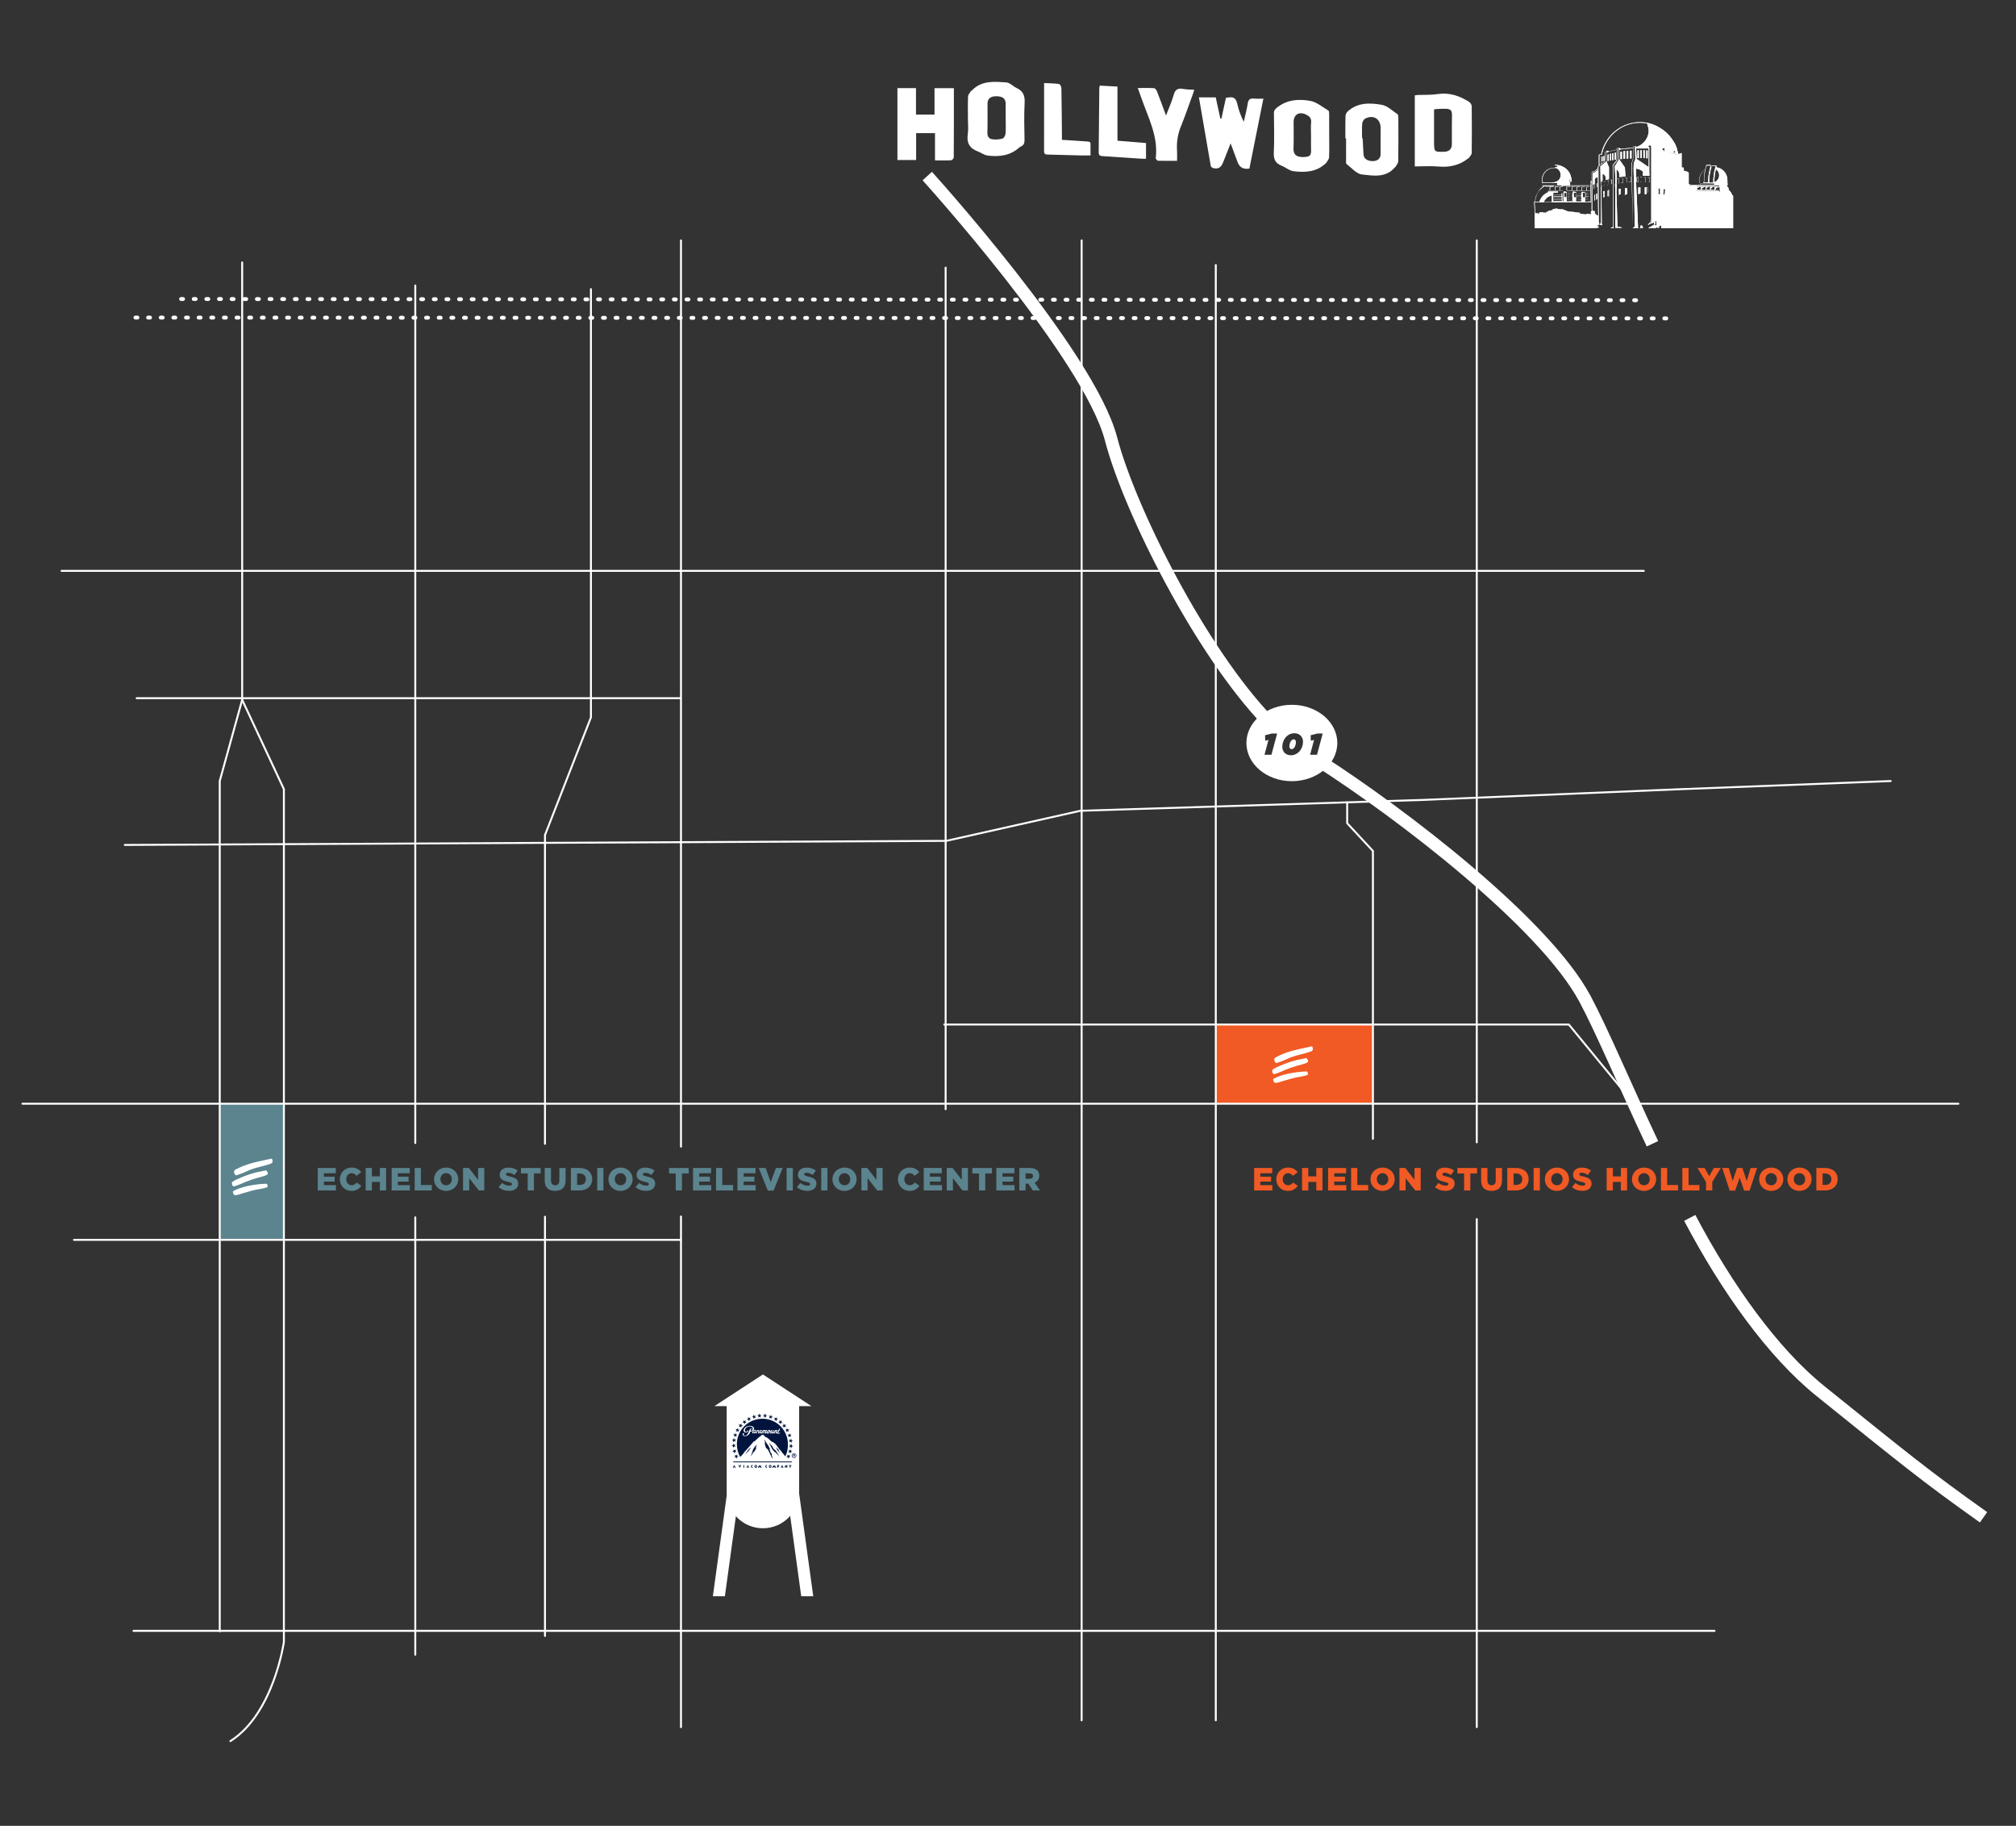 <?xml version="1.0" encoding="UTF-8"?>
<svg id="Layer_1" data-name="Layer 1" xmlns="http://www.w3.org/2000/svg" baseProfile="tiny" version="1.2" viewBox="0 0 2074.2 1878.23">
  <rect x="0" y="0" width="2074.2" height="1878.23" fill="#333333" stroke="none"/>
  <rect x="1250.56" y="1054.06" width="162.04" height="81.6" fill="#f15a24" stroke-width="0"/>
  <rect x="226.6" y="1135.5" width="65.47" height="139.98" fill="#5b848f" stroke-width="0"/>
  <path d="M1738.53,1252.84c38.27,72.56,85.63,138.85,134.47,178.15,84.61,68.1,107.89,87.38,167.81,129.83" fill="none" stroke="#fff" stroke-miterlimit="10" stroke-width="13"/>
  <path d="M1357.5,782.9c81.98,52.52,231.13,165.87,273.31,244.74,17.58,32.88,40.88,88.57,69.34,148.93" fill="none" stroke="#fff" stroke-miterlimit="10" stroke-width="13"/>
  <path d="M954.02,181.12s166.4,183.42,189.09,270.4c19.19,73.56,92.48,218.81,161.53,290.47" fill="none" stroke="#fff" stroke-miterlimit="10" stroke-width="13"/>
  <line x1="1112.86" y1="247.3" x2="1112.86" y2="1769.7" fill="none" stroke="#fff" stroke-linecap="round" stroke-miterlimit="10" stroke-width="2"/>
  <line x1="1250.89" y1="272.62" x2="1250.89" y2="1769.7" fill="none" stroke="#fff" stroke-linecap="round" stroke-miterlimit="10" stroke-width="2"/>
  <polyline points="1412.55 1171.5 1412.55 903.23 1412.55 875.39 1386.07 846.83 1386.07 825.36" fill="none" stroke="#fff" stroke-linecap="round" stroke-miterlimit="10" stroke-width="2"/>
  <line x1="1519.4" y1="1254.02" x2="1519.4" y2="1776.65" fill="none" stroke="#fff" stroke-linecap="round" stroke-miterlimit="10" stroke-width="2"/>
  <line x1="700.64" y1="1251.39" x2="700.64" y2="1776.7" fill="none" stroke="#fff" stroke-linecap="round" stroke-miterlimit="10" stroke-width="2"/>
  <line x1="700.64" y1="247.3" x2="700.64" y2="1179.54" fill="none" stroke="#fff" stroke-linecap="round" stroke-miterlimit="10" stroke-width="2"/>
  <line x1="427.27" y1="293.68" x2="427.27" y2="1175.82" fill="none" stroke="#fff" stroke-linecap="round" stroke-miterlimit="10" stroke-width="2"/>
  <line x1="427.27" y1="1252.3" x2="427.27" y2="1702.18" fill="none" stroke="#fff" stroke-linecap="round" stroke-miterlimit="10" stroke-width="2"/>
  <line x1="972.93" y1="275.31" x2="972.93" y2="1141.05" fill="none" stroke="#fff" stroke-linecap="round" stroke-miterlimit="10" stroke-width="2"/>
  <line x1="63.33" y1="587.26" x2="1691.24" y2="587.26" fill="none" stroke="#fff" stroke-linecap="round" stroke-miterlimit="10" stroke-width="2"/>
  <line x1="139.38" y1="326.68" x2="1718.76" y2="327.54" fill="none" stroke="#fff" stroke-dasharray="0 0 2 11" stroke-linecap="round" stroke-linejoin="round" stroke-width="4"/>
  <line x1="186.32" y1="307.57" x2="1683.87" y2="308.84" fill="none" stroke="#fff" stroke-dasharray="0 0 2 11" stroke-linecap="round" stroke-linejoin="round" stroke-width="4"/>
  <polyline points="128.42 869.18 973.63 864.99 1111.52 834.05 1465.06 822.84 1722.17 812.11 1945.26 803.44" fill="none" stroke="#fff" stroke-linecap="round" stroke-miterlimit="10" stroke-width="2"/>
  <line x1="560.72" y1="1251.66" x2="560.72" y2="1682.87" fill="none" stroke="#fff" stroke-linecap="round" stroke-miterlimit="10" stroke-width="2"/>
  <polyline points="607.99 297.42 607.99 737.99 560.72 859 560.72 1176.63" fill="none" stroke="#fff" stroke-linecap="round" stroke-miterlimit="10" stroke-width="2"/>
  <polyline points="971.53 1053.92 1614.12 1053.92 1681.23 1135.66" fill="none" stroke="#fff" stroke-linecap="round" stroke-miterlimit="10" stroke-width="2"/>
  <polyline points="226.08 1678.1 226.08 872.23 226.08 803.42 245.82 731.99 249.16 719.89 249.16 269.94" fill="none" stroke="#fff" stroke-linecap="round" stroke-miterlimit="10" stroke-width="2"/>
  <path d="M249.16,719.89l42.93,91.92v877.35s-10.54,73.8-55.05,101.91" fill="none" stroke="#fff" stroke-linecap="round" stroke-miterlimit="10" stroke-width="2"/>
  <g>
    <path d="M1329.15,725.02c-25.83,0-46.76,17.59-46.76,39.29s20.94,39.29,46.76,39.29,46.76-17.59,46.76-39.29-20.94-39.29-46.76-39.29ZM1308.13,776.44h-7.13l4.09-15.29-3.32.84-.19-5.64,6.95-1.77h5.46l-5.86,21.86ZM1336.4,773.5c-2.11,2.11-4.93,3.44-8.15,3.44-5.74,0-8.93-4-8.93-8.59,0-4.09,1.58-8,4.22-10.63,2.11-2.11,4.93-3.44,8.15-3.44,5.74,0,8.93,4,8.93,8.59,0,4.09-1.58,8-4.22,10.63ZM1355.03,776.44h-7.13l4.09-15.29-3.32.84-.19-5.64,6.95-1.77h5.46l-5.86,21.86Z" fill="#fff" stroke-width="0"/>
    <path d="M1331.04,760.57c-.87,0-1.61.37-2.26,1.02-1.36,1.36-2.17,3.97-2.17,6.11s1.02,2.95,2.29,2.95c.87,0,1.61-.37,2.26-1.02,1.36-1.36,2.17-3.97,2.17-6.11s-1.02-2.95-2.29-2.95Z" fill="#fff" stroke-width="0"/>
  </g>
  <line x1="1519.4" y1="247.3" x2="1519.4" y2="1175.13" fill="none" stroke="#fff" stroke-linecap="round" stroke-miterlimit="10" stroke-width="2"/>
  <g id="Cra7wP">
    <g>
      <path d="M1455.64,171.18v-73.07c.84-.11,2.07-.37,3.31-.42,6.71-.28,13.53.12,20.13-.9,12.09-1.86,22.57,1.76,32.45,8.03,1.33.85,2.65,2.93,2.67,4.45.19,16.05.21,32.1,0,48.15-.02,1.68-1.81,3.35-2.82,5-.15.25-.55.34-.81.54-8.93,7.01-18.98,9.36-30.29,8.36-7.93-.71-15.98-.14-24.64-.14ZM1475.44,112.8c0,11.13-.05,22.06.01,33,.06,10.65.11,10.65,10.73,10.29,4.8-.16,7.53-2.82,7.58-7.59.08-7.03.08-14.06.04-21.09-.09-15.47,2.96-16.52-17.19-15.13-.3.02-.58.25-1.18.52Z" fill="#fff" stroke-width="0"/>
      <path d="M981.42,90.71c0,24.07.03,47.66-.12,71.24,0,1.02-1.69,2.87-2.66,2.92-5.37.29-10.76.14-16.65.14v-28.07h-19.41v27.68h-19.24v-73.98h19.1v27.24h19.06v-27.17h19.92Z" fill="#fff" stroke-width="0"/>
      <path d="M1256.72,121.98c.76-3.59,1.51-7.19,2.29-10.77.76-3.5,1.54-7,2.34-10.63,1-.12,1.8-.17,2.58-.31,5.3-.98,7.91,1.12,9.06,6.5,1.35,6.29,3.65,12.39,6.68,18.54,1.4-6.28,3.14-12.51,4.09-18.85.64-4.28,2.58-5.46,6.55-5.06,2.9.3,5.86.06,9.55.06-4.88,24.4-9.66,48.23-14.4,71.93q-9,1.59-12.03-6.37c-2.26-5.96-4.47-11.93-7.3-19.51-2.14,5.42-3.76,9.53-5.38,13.63-.84,2.13-1.68,4.26-2.55,6.39-2.08,5.09-5.36,6.78-10.51,5.18-.85-.26-1.87-1.39-2.02-2.26-4.1-23.37-8.09-46.77-12.12-70.26h17.3c1.64,7.57,3.16,14.59,4.68,21.61.39.06.79.11,1.18.17Z" fill="#fff" stroke-width="0"/>
      <path d="M995.87,122.3c0-7.7-.19-15.4.14-23.08.08-1.87,1.84-3.69,2.91-5.48.23-.38.85-.5,1.19-.85,10.02-10.31,22.93-8.97,35.37-8.09,3.63.26,6.89,4.08,10.55,5.77,6.68,3.08,8.58,7.9,8.18,15.2-.7,12.73-.32,25.54-.11,38.3.05,3.23-.84,5.33-3.74,6.63-.59.27-1.19.6-1.67,1.03-9.39,8.48-20.74,9.78-32.55,8.29-3.52-.44-6.73-2.98-10.19-4.29-8.3-3.15-11.62-8.76-10.23-17.73.79-5.12.14-10.46.14-15.7ZM1034.73,122.29c0-5.24.06-10.49-.02-15.73-.07-5.17-3.21-7.56-9.71-7.55-5.98.01-8.95,2.49-8.98,7.71-.05,9.99.19,19.99-.12,29.98-.12,3.76,1.79,6.01,4.61,6.5,3.52.61,7.42.28,10.9-.62,1.44-.37,3-3.22,3.16-5.06.43-5.04.15-10.14.15-15.22Z" fill="#fff" stroke-width="0"/>
      <path d="M1367.57,139.91c0,7.37.23,14.75-.15,22.1-.1,2.01-2.04,3.92-3.14,5.87-.07.12-.3.14-.41.25-9.48,8.98-21.25,9.43-33.07,7.99-4.25-.52-8.06-4.03-12.27-5.67-6.43-2.51-8.27-6.77-7.95-13.61.63-13.4.28-26.85.12-40.28-.04-3.04,1.27-4.41,3.56-6.2,10.16-7.93,22.06-8.64,33.62-6.64,6.67,1.15,12.69,6.35,18.83,10.01.81.48.82,2.67.83,4.07.08,7.37.04,14.74.04,22.11ZM1348.88,140.16c0-4.76-.37-9.55.11-14.26.44-4.32-1.83-6.36-5.06-7.96-7.27-3.6-12.96-.17-12.97,7.75-.01,9.02.26,18.05-.12,27.05-.18,4.13,1.38,7.06,4.76,8.14,3,.96,6.64.85,9.79.19,3.5-.73,3.64-4.01,3.53-7.15-.16-4.59-.04-9.18-.04-13.77Z" fill="#fff" stroke-width="0"/>
      <path d="M1384.22,142.3c0-7.53-.13-15.07.1-22.6.05-1.68.89-3.78,2.1-4.91,10.19-9.5,22.93-9.1,35.13-7.01,5.83,1,11,6.15,16.28,9.71.85.57.88,2.69.88,4.1.06,14.74.14,29.49-.09,44.23-.03,1.93-1.75,3.85-2.72,5.75-.13.26-.56.35-.77.6-9.33,11.05-22.23,8.57-33.8,7.33-5.66-.61-10.78-6.87-15.95-10.82-.7-.53-.42-2.48-.43-3.77-.03-7.53-.02-15.07-.02-22.6-.24,0-.47,0-.71,0ZM1401.39,142.18c.19,0,.38,0,.57,0,.3,5.56.56,11.12.92,16.68.29,4.46,4.14,7.04,10.03,6.85,4.55-.15,7.52-2.84,7.54-7.01.04-9.01.02-18.01.02-27.02,0-9.35-7.26-13.98-15.77-9.74-1.55.77-3,3.24-3.15,5.04-.43,5.04-.15,10.13-.15,15.2Z" fill="#fff" stroke-width="0"/>
      <path d="M1211.04,165.45c-6.96,0-13.32.07-19.67-.09-.74-.02-1.49-1.3-2.16-2.06-.17-.19-.11-.64-.07-.96,2.61-22.27-7.86-41.4-14.76-61.38-1.17-3.38-2.41-6.73-3.74-10.41,5.97,0,11.46-.22,16.9.18,1.13.08,2.48,2.31,3.07,3.81,2.98,7.61,5.73,15.3,9.06,24.3,2.97-7.81,5.99-14.3,7.85-21.11,1.54-5.63,4.32-7.3,9.8-6.24,3.5.68,7.15.56,11.42.85-.66,2.03-1.09,3.54-1.63,5-4,10.92-7.74,21.94-12.11,32.71-3.22,7.93-4.54,15.97-4,24.44.23,3.54.04,7.11.04,10.95Z" fill="#fff" stroke-width="0"/>
      <path d="M1131.53,88.07c6.07.34,11.9.66,18.19,1.01v55.67c10,.81,19.57,1.59,29.37,2.39v16.16c-1.57,0-2.96.08-4.34-.01-13.41-.89-26.81-1.84-40.22-2.67-2.68-.17-4.16-.84-4.12-4,.29-22.11.43-44.21.63-66.32,0-.47.2-.93.5-2.21Z" fill="#fff" stroke-width="0"/>
      <path d="M1074.24,85.43c5.57.28,10.48.28,15.29.96,1.04.15,2.46,2.71,2.49,4.19.33,15.74.41,31.48.56,47.22.02,1.79,0,3.58,0,6.03,7.08.47,13.9.92,20.72,1.36,10.64.69,8.47-.27,8.69,8.92.04,1.76,0,3.53,0,5.8-3.25,0-5.97.06-8.69,0-11.65-.28-23.3-.62-34.94-.9-2.29-.05-4.16-.16-4.15-3.34.07-23.1.04-46.2.04-70.24Z" fill="#fff" stroke-width="0"/>
    </g>
  </g>
  <path d="M822.22,1446.49h12.68l-49.96-32.59-49.96,32.59h12.68v89.1h.16c.16,20.19,16.72,36.52,37.12,36.52s36.96-16.32,37.12-36.52h.16v-89.1Z" fill="#fff" fill-rule="evenodd" stroke-width="0"/>
  <polygon points="745.82 1642.02 733.45 1642.02 749.63 1524.25 762 1524.25 745.82 1642.02" fill="#fff" fill-rule="evenodd" stroke-width="0"/>
  <polygon points="824.35 1642.02 836.72 1642.02 820.54 1524.25 808.17 1524.25 824.35 1642.02" fill="#fff" fill-rule="evenodd" stroke-width="0"/>
  <g>
    <path d="M814.68,1504.26v-.81h-60.23v.81h60.23ZM816.87,1494.98c1.34,0,2.45,1.1,2.45,2.45,0,1.26-1.11,2.37-2.45,2.37-1.26,0-2.37-1.1-2.37-2.37,0-1.34,1.1-2.45,2.37-2.45ZM816.87,1495.45c-1.03,0-1.89.87-1.89,1.97,0,1.03.87,1.89,1.89,1.89,1.1,0,1.97-.87,1.97-1.89,0-1.1-.87-1.97-1.97-1.97ZM817.5,1498.69l-.55-1.1h-.55v1.1h-.47v-2.6h1.26c.24,0,.47,0,.71.16s.24.39.24.63c0,.47-.24.71-.63.71l.55,1.1h-.55ZM817.65,1496.8c0-.32-.39-.32-.63-.32h-.63v.71h.79c.32,0,.47,0,.47-.39h0ZM768.14,1493.9l.63-.87.08-.31.47-.55.71-.87.55-.55.55-.55.32-.32.32-.32.32-.32.16-.08.16.08-.08.24-.47.63-.47.87-.47.55-.87,1.26-.47.47-.47.32-.31.32-.47.55-.79.87-.32.39-.47.63-.55.63,1.97-3.08ZM772.32,1497.92l.16-.47.24-.32.24-.55.24-.39.16-.39.08-.47v-.39l.16-.39.24-.47.24-.63.08-.39.24-.31.16-.4.08-.24-.16-.16-.08-.16.24-.47.24-.39.32-.47.24-.47.24-.24.39-.71.39-.71.47-.32.39-.47.4-.39.47-.63.08-.16.39-.39-.08.32-.08.55-.32.63-.08.39-.08.32-.16.39v.32l-.08.16v.16l.08.16v.79l-.16.47-.32.47-.32.55-.32.47-.24.47-.32.47-.39.32-.16.08-.32.39-.39.55-.32.47-.32.24-.16.32-.16.24-.08.32-.16.39-.24.32-.32.24-.24.32-.24.32-.08.16-.16.24-.16.24v-.24h0ZM787,1483.17l.08.32v.16l.08.32-.24.47-.16.32.16.63.39,1.18.24,1.02.24.95.32.79.63.71.39.32.47.24.24.24.32.55.39.71.32.55.32.79.39.55.4.71.16.63.32.55.24.55.31.71.16.39.24.63.24.47.24.39.08.32.16.24.16.32.16.16.16.24.08-.16.08-.32-.08-.24.08-.24-.08-.24-.08-.16-.08-.16-.08-.32-.16-.24-.16-.31-.08-.39v-.24l-.08-.16v-.24l.08-.24.16-.08v-.24l-.08-.32-.16-.39-.16-.32-.32-.32-.24-.32-.24-.47-.16-.47-.16-.39-.16-.24-.24-.63-.16-.63-.24-.39-.08-.24-.08-.24.16-.24.16-.16v-.32l-.16-.39-.08-.32-.24-.32-.16-.24-.08-.32-.16-.24-.24-.39-.16-.32-.16-.39-.32-.47-.16-.39-.47-.55-.32-.39-.08-.16-.32-.39-.24-.47-.24-.32-.24-.47-.16-.24-.32-.55-.39-.55-.24-.4-.24-.39-.32-.39-.39-.55.79,2.52h0ZM791.41,1484.44l.32.32.39.47.39.39.47.47.47.47.47.55.32.39.47.47.16.32.16.16.08.24.08.55.08.32.24.24.39.39.55.63.47.39.47.4.87.79.24.32.16.31.16.32.24.32.24.32.32.47.16.39.24.39.32.39.16.47.24.24.16.39.16.24.16.39.24.39.32.47.24.55-.47-.63-.47-.63-.87-1.03-.63-.63-.47-.47-.4-.55-.47-.39-.4-.47-.32-.24-.39-.08-.24-.08-.24-.24-.16-.32-.24-.24-.39-.47-.39-.39-.32-.32-.24-.24-.24-.39-.24-.47-.24-.39-.24-.55-.32-.55-.47-.95-.32-.55-.32-.71-.24-.47-.32-.55-.16-.39-.24-.39-.16-.08v-.16l-.16-.24-.16-.47.31.39h0ZM798.35,1489.01l.31.39.32.47.16.24.08.32v.47l.16.24.24.24.24.39.39.32.32.47.32.24.24.32.71.79.32.39.32.32.24.24.32.32-.47-.79-.55-.71-.32-.55-.16-.24-.16-.24v-.55l-.08-.24-.16-.24-.47-.55-.47-.55-.47-.47-.47-.39-.39-.39-.32-.39-.39-.24.24.39h0Z" fill="#00143d" fill-rule="evenodd" stroke-width="0"/>
    <path d="M767.2,1460.77l-.39,1.66,1.5.95-1.74.16-.39,1.66-.71-1.58-1.74.08,1.34-1.1-.71-1.58,1.5.87,1.34-1.1h0ZM789.52,1455.88l-1.58.87.39,1.74-1.26-1.18-1.5.95v-.08l.71-1.58-1.34-1.18,1.73.16.71-1.58.39,1.74,1.74.16h0ZM777.85,1456.12l-1.03,1.42,1.03,1.42v.08l-1.66-.63-1.03,1.42v-1.74l-1.66-.63,1.66-.47v-1.74h.08l.95,1.42,1.66-.55h0ZM783.53,1455.41l-1.26,1.18.71,1.58h-.08l-1.42-.87-1.34,1.18.39-1.74-1.5-.87v-.08l1.74-.16.32-1.66.71,1.58,1.74-.16h0ZM772.25,1458.01l-.79,1.58,1.26,1.18-1.66-.24-.79,1.58-.32-1.74-1.74-.24,1.58-.79-.32-1.74,1.18,1.18,1.58-.79h0ZM756.63,1473.87l.47,1.73h1.74l-1.42.95.55,1.66-1.42-1.03-1.42.95.55-1.58-1.34-1.03v-.08l1.66.08.63-1.66h0ZM759.23,1468.82l.24,1.74,1.74.32-1.58.71.24,1.74-1.18-1.26-1.66.71.87-1.5-1.18-1.26,1.66.32.87-1.5h0ZM762.86,1464.32l-.08,1.74,1.58.63v.08l-1.66.39-.08,1.66v.08l-.95-1.5-1.74.39,1.1-1.34-.87-1.42v-.08l1.58.71,1.1-1.34h0ZM754.81,1479.15h.08l.79,1.58,1.73-.32-1.26,1.26.87,1.5h-.08l-1.5-.79-1.26,1.26.24-1.74-1.5-.79,1.66-.24.24-1.74h0ZM755.92,1496.5h.08l1.5.79,1.26-1.18-.32,1.74,1.5.79-1.73.24-.32,1.74-.79-1.58-1.66.16,1.26-1.1-.79-1.58h0ZM754.58,1490.83l1.26,1.1,1.58-.79-.79,1.58,1.34,1.1-1.74-.16-.79,1.58-.32-1.73-1.73-.16,1.5-.87-.32-1.66h0ZM754.1,1484.91l1.1,1.34,1.66-.55-1.03,1.42,1.1,1.42h-.08l-1.66-.55-1.03,1.42v-1.74l-1.66-.47,1.66-.55-.08-1.74ZM814.52,1475.84l-1.34,1.03.55,1.66h-.08l-1.34-1.03-1.42,1.03.55-1.66-1.42-1.03h1.73l.55-1.66.47,1.66h1.74,0ZM811.68,1472.84l-1.58-.71-1.18,1.26.24-1.73-1.58-.71,1.74-.32.24-1.74.79,1.5,1.74-.32-1.18,1.26.79,1.5ZM808.92,1467.95v.08l-1.74-.47-.95,1.5-.08-1.74-1.66-.39,1.58-.63-.08-1.81,1.1,1.34,1.58-.63h.08l-.95,1.42,1.1,1.34h0ZM805.22,1463.85l-1.74-.16-.71,1.58-.39-1.66-1.74-.16,1.5-.87-.39-1.74,1.34,1.1,1.5-.87-.71,1.58,1.34,1.18ZM800.64,1460.3l-1.73.16-.39,1.74-.71-1.58-1.74.16,1.34-1.18-.71-1.58,1.5.87,1.26-1.18-.32,1.66,1.5.95h0ZM795.28,1457.54l-1.58.55v1.81l-1.03-1.42-1.66.63v-.08l1.03-1.42-1.03-1.34v-.08l1.66.55.95-1.42v1.66l1.66.55ZM815.23,1493.59l-1.74.16-.39,1.66-.63-1.58-1.74.16,1.34-1.18-.63-1.58,1.42.87,1.34-1.1-.39,1.66,1.42.95h0ZM813.34,1499.26l-1.74-.24-.71,1.58-.32-1.66-1.74-.24,1.5-.87-.32-1.74,1.26,1.18,1.5-.79h.08l-.79,1.5,1.26,1.26h0ZM816.26,1487.75h-.08l-1.66.47-.16,1.74-.87-1.5-1.66.39h-.08l1.18-1.34-.87-1.5,1.58.63,1.1-1.26-.16,1.73,1.66.63h0ZM815.94,1481.91l-1.58.71.16,1.74-1.1-1.34-1.58.71h-.08l.95-1.5-1.18-1.34,1.74.39.87-1.5.16,1.74,1.66.39h0ZM760.61,1507.04l.56,1.2.56-1.2h.87l-1.43,2.94-1.43-2.94h.87ZM768.86,1509.92l.5-1.2.62,1.2h.81l-1.43-2.94-1.37,2.94h.87ZM754.85,1509.92l.56-1.2.62,1.2h.81l-1.43-2.94-1.43,2.94h.87ZM781.72,1510.05l-.62-1.27-.44,1.14h-.87l1.25-2.94.69,1.4.69-1.4,1.25,2.94h-.87l-.44-1.14-.62,1.27h0ZM765.66,1507.04h-.75v2.87h.75v-2.87ZM777.64,1506.97c.75,0,1.37.67,1.37,1.47,0,.87-.62,1.54-1.37,1.54-.81,0-1.43-.67-1.43-1.54,0-.8.62-1.47,1.43-1.47ZM778.27,1508.44c0-.33-.31-.67-.62-.67-.37,0-.69.33-.69.67,0,.4.31.74.69.74.31,0,.62-.33.62-.74ZM774.34,1509.11v.8c-.12.07-.19.07-.31.07-.75,0-1.37-.67-1.37-1.54,0-.8.62-1.47,1.37-1.47.12,0,.19,0,.31.07v.74h-.31c-.31,0-.62.33-.62.67,0,.4.31.74.62.74.12,0,.19,0,.31-.07ZM804.18,1509.92l.56-1.2.56,1.2h.87l-1.43-2.94-1.43,2.94h.87ZM797.12,1508.78l.5,1.14h.87l-1.31-2.94-.69,1.4-.62-1.4-1.31,2.94h.87l.5-1.14.56,1.27.62-1.27h0ZM792.45,1506.97c.75,0,1.37.67,1.37,1.47,0,.87-.62,1.54-1.37,1.54-.81,0-1.43-.67-1.43-1.54,0-.8.62-1.47,1.43-1.47ZM793.07,1508.44c0-.33-.31-.67-.62-.67-.37,0-.62.33-.62.67,0,.4.25.74.62.74.31,0,.62-.33.62-.74ZM788.84,1509.18c-.37,0-.62-.33-.62-.74,0-.33.25-.67.62-.67h.31v-.74c-.12-.07-.19-.07-.31-.07-.75,0-1.37.67-1.37,1.47,0,.87.62,1.54,1.37,1.54.12,0,.19,0,.31-.07v-.8c-.12.07-.19.07-.31.07ZM799.58,1507.04v2.87h.75v-.94h.5c.5,0,.87-.33.87-.87,0-.74-.5-1.07-1.06-1.07h-1.06ZM800.32,1508.38v-.67h.12c.19,0,.44,0,.44.33,0,.27-.19.33-.44.33h-.12ZM812.99,1508.04l.44-1h.87l-.93,1.94v.94h-.75v-.94l-1-1.94h.87l.5,1ZM808.79,1507.91l.44.4v-1.27h.81v2.94l-1.56-1.2v1.14h-.81v-2.87l1.12.87h0Z" fill="#00143d" fill-rule="evenodd" stroke-width="0"/>
    <g>
      <path d="M780.99,1473.45c-.08.16,0,.39.16.32,1.03-.39,1.26-1.34,1.74-2.13-.87-.16-1.58,1.03-1.89,1.81Z" fill="#00143d" fill-rule="evenodd" stroke-width="0"/>
      <path d="M774.92,1473.61c0,.08.16.24.32.16.95-.47,1.26-1.42,1.73-2.21-.87-.24-1.81,1.1-2.05,2.05Z" fill="#00143d" fill-rule="evenodd" stroke-width="0"/>
      <path d="M791.24,1471.56c-.71.39-.87.95-1.18,1.66,0,.24-.24.55,0,.79.08.16.24.08.32,0,.63-.79.95-1.34,1.1-2.29,0-.16-.16-.24-.24-.16Z" fill="#00143d" fill-rule="evenodd" stroke-width="0"/>
      <path d="M784.39,1459.43c-14.51,0-26.27,11.75-26.27,26.27h0c0,4.59,1.19,9.11,3.47,13.09l2.45-2.6,2.37-3.08,2.76-3,5.6-6.47.63-.79.79-.16.47-.32,2.76-2.6,1.1-.95,3.39-2.68.63-.32.79.16.95.95,1.66,1.58,1.26.32,1.97,1.66,2.52,2.37,1.58.63,2.13,1.5,1.74,2.05,2.44,3.39,1.89,2.05,1.5,2.13,1.11,1.1,1.03,1.34.71,1.1c2.21-3.63,2.84-8.28,2.84-12.46,0-14.51-11.75-26.27-26.27-26.27ZM768.29,1477.08c-1.03.32-2.53.47-3.47-.16h0c-.39-.24-.63-.87-.71-1.34-.08-.39,0-.71.24-1.03.16-.32.63-.32.87-.24.24.16.39.32.32.55-.08.39-.47.63-.47,1.1,0,.39.55.63.87.71.79.24,1.5.16,2.21-.32,2.52-2.13,2.05-5.92,5.13-7.41l.39-.08c-.95,1.03-1.1,2.05-1.5,3.23,0,.08.32,0,.47,0,1.18-.47,1.89-1.5,1.81-2.68,0-.79-.63-1.5-1.34-1.74-2.05-.71-4.18-.32-5.6,1.26-.87,1.03-1.26,1.97-.95,3.23.08.32.39.63.79.71.39.16.79.24,1.18,0,.63-.16-.71-1.42.87-1.42.16,0,.32.24.32.47.08.39-.16.95-.47,1.18-.71.47-1.66.71-2.52.47-.55-.16-1.1-.55-1.42-1.1-.39-.71-.24-2.05.24-2.68,1.18-1.97,3.39-3,5.6-3.08,1.74-.08,3.47.39,4.42,1.81.39.63.39,1.89-.08,2.52-.79,1.1-2.21,1.66-3.55,1.74-.32,1.89-1.81,3.63-3.63,4.26ZM800.87,1475.03c-.32,0-.95-.24-1.03-.55h0v-.39c-.55.39-1.1.71-1.74.47-.24-.16-.16-.47-.08-.71.24-.71.39-1.03.71-1.81-.08-.16-.24,0-.32,0-1.03.79-1.1,1.58-1.58,2.52h-1.03l.32-.55c-.32.32-.47.32-.87.47-.24.08-.55.32-.87.08-.16-.16-.08-.32-.16-.47-.47.39-1.02.79-1.66.47-.32-.16-.16-.55-.08-.79l.55-1.34c-.16.08-.47.16-.71.24-.47,1.03-1.26,2.05-2.52,2.13-.32-.08-.71-.39-.79-.71-.08-.08.08-.08,0-.08-.39.39-1.03.79-1.74.55-.32-.16-.16-.63-.08-.95.32-.71.24-.63.63-1.42.16-.55-.47-.32-.55-.08-.71.87-.71,1.5-1.18,2.37-.32.08-.71,0-1.03,0,.39-.87.79-1.5,1.18-2.45,0-.08,0-.24-.08-.24-.55.08-.71.55-1.03.95l-.87,1.81h-.87c0-.24.08-.39.16-.55-.39.32-.87.71-1.5.55-.16-.16-.24-.39-.16-.63-.31.08-.55.39-.79.55-.32.08-.63.16-.95.08-.47-.55-.08-1.26.24-1.74l.31-.39c-.24-.08-.55.16-.79-.08l-.16-.39c-.79.71-.87,1.58-1.34,2.52h-.87c0-.32.08-.24.24-.55-.55.39-1.03.79-1.74.47-.16-.16-.08-.39-.16-.55-.47.39-1.03.87-1.74.55-.24-.16-.32-.47-.16-.79.32-1.18,1.42-2.29,2.6-2.68.47-.08,1.03-.08,1.42.16l-1.18,2.37c0,.16,0,.32.16.39,1.26-.55,1.42-1.81,1.97-2.76h.87c0,.24-.24.47-.16.63.39-.32.79-.87,1.26-.79.16.39-.47.71-.24,1.1.55-.08.95-.63,1.42-.79.55-.32,1.26-.39,1.81-.16-.32.87-.79,1.66-1.18,2.52,0,.16,0,.24.16.24.55-.16.63-.63,1.03-.95l1.03-1.81h.79c-.08.16-.16.32-.16.47.47-.32.95-.71,1.58-.47.16.16.16.32.24.47.47-.39,1.02-.79,1.66-.39.16.24,0,.39-.08.55-.32.79-.71,1.34-.87,2.13.08.16.24.08.32,0,1.03-.63.71-1.5,1.58-2.29.63-.47,1.34-.87,2.13-.47.32.24.24.63.32.95.55.08,1.03-.39,1.26-.87.24-.08.63-.08.87,0l-1.1,2.52c0,.08,0,.16.08.24,1.26-.55,1.34-1.74,1.89-2.76.32-.08.63,0,.95,0-.32.87-.79,1.5-1.11,2.37,0,.16-.16.39.08.32,1.11-.63,1.5-1.58,1.97-2.68.32-.08.55,0,.87,0,0,.16-.16.39-.16.55.47-.39,1.03-.87,1.66-.63.32.24.16.63.08.87l-.87,1.81c0,.08.08.16.16.16,1.1-.47,1.26-1.5,1.81-2.45-.24,0-.39-.08-.55-.08-.16-.55.55-.24.71-.32l.71-1.42h.79l-.55,1.42c.16.08.39,0,.63,0,0,.16,0,.39-.16.47.03,0,.05,0,.08,0h-.08s0,0,0,0c-.16,0-.38-.01-.71-.08l-1.03,2.29c0,.24-.16.55.16.71.63.08.95-.55,1.26-1.03h.55c-.63,1.1-1.1,1.58-1.89,1.58Z" fill="#00143d" fill-rule="evenodd" stroke-width="0"/>
    </g>
  </g>
  <g id="Illustration">
    <path id="Fill-14" d="M1635.85,200.39h-4.04v.2l4.04-.2ZM1612.21,196.56h23.84v-.2h-23.84v.2ZM1635.85,198.98h-4.04v.2l4.04-.2ZM1635.85,203.63h-4.04v.2l4.04-.2ZM1635.85,202.01h-4.04v.4l4.04-.4ZM1622.31,199.18h4.04v-.2l-4.04.2ZM1612.82,207.26h4.04v-.2l-4.04.2ZM1616.86,203.63h-4.04v.2l4.04-.2ZM1631.81,207.26h4.04v-.2l-4.04.2ZM1626.35,203.63h-4.04v.2l4.04-.2ZM1622.31,205.44h4.04v-.2l-4.04.2ZM1626.35,202.01h-4.04v.2l4.04-.2ZM1616.86,205.24h-4.04v.2l4.04-.2ZM1679.08,167.46l1.21-3.64.2-12.73.81-.61-.2-.2-.81.61-.2,12.73-1.21,3.64.2.2ZM1679.89,233.73l-1.01-66.26h-.4l1.41,66.26ZM1677.06,163.02h1.62v-8.08c-.61,0-1.01,0-1.62.2v7.88ZM1675.85,182.41h1.82v4.65l-1.82.2v.2l2.02-.2v-5.05l-2.02.2ZM1672.01,163.22v-7.88c-.61,0-1.01.2-1.62.2v7.88c.61,0,1.01-.2,1.62-.2ZM1673.83,193.73l-.2-.2h-1.21l-.61.2v6.06l-.2.4.4.2.4.2.2-.4-.4-.2h-.2,1.01l.2-.2h.81l.2-.2v-5.86h-.4ZM1698.28,209.28v17.37l-.2.2v1.21l.2.2v-18.99ZM1635.85,205.24h-4.04v.2l4.04-.2ZM1667.57,198.17h-.61l-.4-.2h.81v-1.62h-.61l.81-.2v-2.02h-1.41l-.61.2.2,5.66-.4.61h.81l.2-.81-.4-.2h1.62v-1.41ZM1668.78,163.63v-7.68c-.61,0-1.01.2-1.62.2v7.68c.4-.2,1.01-.2,1.62-.2ZM1663.73,188.47h2.02v-4.65l-2.02.2v.2l1.82-.2v4.24l-1.82.2ZM1647.77,161.2v4.85q.2,0,.4-.2v-5.05c0,.4-.2.4-.4.4ZM1641.71,189.48h-.2v.2l.2-.2h.2v3.23h-.4v.2h.4v-3.64h-.2v.2ZM1606.76,192.11l1.01-.2v-.2h-3.23v4.04h.4v-3.64h1.82ZM1642.92,192.51h.61v-3.84h-.2l-.61.2v.2l.4-.2v3.43s-.2.2-.2.2ZM1643.53,202.21l-.2-.2v-.2l-.2-.2v-1.82l.2-.2-.61-.61-.4.4v4.24h.4-.4v1.01l-.2.61.61.2.2-.81h-.2.4v-.2h.2v-.81h-.2v-1.21l.4-.2ZM1616.86,202.01h-4.04v.2l4.04-.2ZM1640.9,193.53v-3.64h-.4l-.2.2v.2l.2-.2h.2l.2,3.43h-.61v.2l.61-.2ZM1649.59,160.59v5.25c.2,0,.2-.2.4-.2v-5.25c-.2,0-.2.2-.4.2ZM1650.4,160.19v5.05c.2,0,.2-.2.4-.2v-4.85h-.4ZM1649.18,160.8c-.2,0-.2.2-.4.2v5.05q.2,0,.4-.2v-5.05ZM1639.69,190.49l-.2.2-.4.2v.2l.4-.2v3.03l-.4.2v.2l.61-.2v-3.64ZM1644.13,223.63v-1.41l-.2-.61-.61-.2h-.61l-.4-.81-1.21-.61h-.2l-.2-.2.2-.2h.2v-2.02l-.2-.2-2.02-.61-.4.2-.2-14.75-.4-24.65v-.4l.61-.81,2.02.2v-.2.2l3.64-2.83v1.01l-3.23,2.63h-2.02v12.93c.4-.61,1.21-.61,2.02-1.21v-.2h-.2v-3.64c0-1.62,1.41-2.83,3.03-2.83h.2l.4,42.43-.2-1.21ZM1578.88,216.15v1.21-1.21ZM1588.58,207.26l.81-1.41.4-.4,1.21-1.41.81-.81,1.21-.81,2.22-1.01h.4l1.01-.4v6.87h-8.28l.2-.61ZM1609.59,199.18v-.81l.2-.2,1.82.4v4.24h-2.22l.2-3.64ZM1619.08,199.18v-.81l.61-.2h1.01l1.01.2v4.65h-2.42l-.2-3.84ZM1628.37,199.18v-.81l.61-.2h1.01l1.01.2v-.2h.4v4.85h-2.83l-.2-3.84ZM1645.55,229.69h-.2l-.4-2.02-.4-52.73v-3.64l6.46-5.05h.2l.61-10.3h-.4v1.41q-.2,0-.4.2c-.61.2-1.21.61-1.82,1.01-.4.2-.61.4-1.01.61.2-.2.61-.4,1.01-.61.61-.4,1.21-.81,1.82-1.01q.2,0,.4-.2l-.61,8.69-3.23,2.42-.2-7.47h-.2l.2,7.68h.2l-2.02,1.41v-10.71h1.82v-.4h-2.22v.4h-.2v10.91h.4l-1.01.81v.2h-.4v2.02l-3.84,3.03-1.82-.2-.61,1.01v8.89l-.61.2v.2h.61l.2,15.96s.2,8.89.2,14.75l-.81-.2-.4.2v3.43l-3.43-.61h-.61l-1.01.61-5.86-.61-.61-.81v-.2l.2-.2h-2.02l-.2-.2h-1.41l.2-.2h-1.21l-.81-.2-.2.2-1.01-.4-4.24-.2-1.82-.4-4.85-2.02h-3.03l-1.01-.2h-1.21l-.4-.2.2-.4h-.4l-.4.2-.4-.2-1.82.2-.2.2h-1.01l-1.62,1.21-1.21.4h-1.41.2l.2.2-.4.2h-1.01l-.4.61-.81.4h-.61v.2h-.4v.4l-.61.4-1.21-.4-.4.4h-.2l-.4-.2v-.4l-1.82-.2-.61.4h-2.02v3.84-2.22l-1.01-.2-.2-.2v-.2l-.81-.2h-1.82l-.2,1.21-.2-2.63v-2.02c0-.81-.4-6.87-.4-7.88h58.18v7.68h.2l-.2-26.67.2-1.41v-1.41h-.61v4.04h-.61v.4h.4l.2,16.97h-5.66v-9.7h-.61v-.2l-2.02-.4v.2l-.2-.4-.81.4.2.4h-.61v9.7h-.4l-.2-.61.2-.2-.2-1.21.2-.2-.2-1.01.2-.4-.2-1.01.2-.2.2-.2-.2-1.01.2-1.82h-.2l-.2,1.41h-4.04v.2h4.04v.4l.2,1.01-.2.2v-.61l.2,1.01-.2.4.2,1.01-.2.2.2,1.21-.2.2-.2.2h-4.04v.2h4.04l.2.61h-4.85v-9.9l-2.22-.4v.2l-.2-.4-.81.4.2.4h-.61v9.7h-.61l-.2-.61.2-.2-.2-1.21.2-.2-.2-1.01.2-.4-.2-1.01.2-.2.2-.2-.2-1.01.2-1.82h-.2l-.2,1.82.2,1.01-.2.2v-.2l.2,1.01-.2.4.2,1.01-.2.2.2,1.21-.2.2-.2.2.2.61h-5.25v-9.09l.2-.61h-.2v-.2h-.61l-1.41-.4v.2l-.2-.4-.81.4.2.4h-.4v9.7h-1.01l-.2-.4.2-.2-.2-1.21.2-.2v-.2l-.2-1.01.2-.4h-.2.2l-.2-1.21-.2-.2.2.2.2-.2v-.4l-.4-1.21.2-1.82h-.61l-.2,1.82h-7.88v.2h7.88l.2,1.01v.2h-8.08v.4h8.08l.2,1.01-.2.4h-8.08v.2h8.08l.2,1.01h-8.28v.2h8.08l.2,1.21v.2h-8.28v.2h8.08-.2l.2.4h-8.69v-8.89l4.85-.2v-1.21h-10.3v.81l-2.63,1.41-2.63,2.22-1.82,2.42-1.01,1.82-.81,2.02h-4.24v-1.62l1.01-4.04.81-2.22,1.82-3.23,2.63-2.63,1.62-1.21,1.01-.61.2-.61h10.1v-.4h-10.51v.2l-.2.4-.61.61-1.82,1.21-2.42,2.83-1.82,3.23-1.01,2.22-1.01,4.24v1.62h-.81v.4l.4,7.88v18.79h62.22l3.64-.61v-.81l-.2-.2-.81-.4-.4-.61,2.02-1.21v-.61l.2-.61ZM1640.5,206.25h.61v-5.86h-.61v5.86ZM1622.52,192.51h1.41v-.2h1.82v-.2h-3.64v3.64h-.2v.2h.4v-.2h.2v-3.23ZM1617.47,192.31h3.64v-.2h-4.04v3.84h.4v-3.64ZM1627.57,195.95v-3.43h3.03v-.2h-3.43v3.64h.4ZM1616.86,200.39h-4.04v.2l4.04-.2ZM1616.86,198.98h-4.04v.2l4.04-.2ZM1613.83,192.31l2.02-.2v-.2h-4.04v3.84h.4v-3.64h1.62v.2ZM1634.03,192.31h-1.82v3.64h.4v-3.43h1.41v-.2l1.82.2v-.2h-1.82ZM1596.66,192.11l2.02-.2v-.2h-4.24v4.04h.4v-3.64h1.82ZM1589.79,192.11h3.84v-.2h-3.84v.2ZM1602.31,190.7h-15.56v-2.22l1.21-.2h14.34v2.42ZM1586.96,184.64c0-6.46,5.45-11.92,12.32-11.92h1.21c3.03.81,5.25,3.84,5.25,7.27,0,3.64-2.42,6.67-5.86,7.27-.61.2-1.41.4-2.22.4h-1.01v.2h-9.29c-.2-1.01-.4-2.02-.4-3.23ZM1602.31,190.7h4.24l.2.2v.4h1.82l-.4-.2h26.87v-.4h-20v-.2l.4-.61v-1.82l-.4-.2v-.61l-.2-.2v-2.42l.81-.4v2.83h1.21v-1.62c0-.81,0-1.62-.2-2.42l-1.01-3.43c-2.22-5.86-8.69-10.1-15.76-10.1v.61c.81,0,1.82.2,2.83.4l-.61,1.21h-.61v.2c-.81.2-1.62.4-1.82.4v.2h-.61c-6.87,0-12.53,5.45-12.53,12.12,0,1.01.2,2.22.4,3.23h-.2v3.03h15.56v-.2ZM1603.32,174.74,1602.11,192.11l2.02-.2v-.2h-4.24v4.04h.4v-3.64h1.82ZM1607.97,196.35h-14.95v.2h14.95v-.2ZM1695.25,192.92l-.61-.2v.4l.61.2v4.85h.2v-5.05h-.2v-.2ZM1649.59,200.8v1.62h1.21l.2-.2v-1.41s-1.41,0-1.41,0ZM1649.59,203.02h.81v-.61h-.81v.61ZM1650.19,186.86c.61,0,1.01,0,1.41-.2v3.84l-1.41.2v.2l1.41-.4v-4.24c-.61.2-1.01.4-1.41.61ZM1655.65,202.01h.2v-6.67h-.2v6.67ZM1649.59,198.78v1.62h1.01l.4-.2v-1.41h-.81v-.2h.4l.4-.2v-1.82h-.81l-.61.4v1.82l.4-.2v.2h-.4ZM1655.04,189.89v-4.44l-1.41.4v.2l1.21-.4.2,4.24-1.41.2v.2s1.41-.4,1.41-.4ZM1654.44,195.95l.2.2h-.61v5.45h.2l-.2.4.61.2.2-.4-.4-.2h.4v-5.25l.4-.4-.4-.61-.4.61ZM1745.55,196.15v.4l23.44-.2v-.4l-23.44.2ZM1684.74,162.61h1.41v-8.08h-1.41v8.08ZM1657.06,189.28h1.41v-4.44h-.2l-1.41.2v.2l1.21-.2v4.24h-1.01ZM1647.57,187.46l1.41-.2v3.64l-1.41.4v.2l1.41-.4v-4.04h-.2s-1.21.4-1.21.4ZM1769.59,197.16h-.61v-.4h-23.64v-1.01h.2l.4.2.2-.2v.2l13.74-.4h4.44v.2h.61v-.2h2.63v-.2h-2.63v-.2c0-1.41,1.62-2.63,3.43-2.63h1.01v2.63l-.2.2.2.4.4-.2v1.62h-.2ZM1745.95,195.34l.2-.81.2-.4-.4-.2h-.2c.4-.61,1.62-1.21,2.83-1.62h1.41v2.83h-.4v.2h-3.64ZM1754.84,192.31v3.03h-3.84c0-.2-.2-.4-.2-.61,0-1.21,1.82-2.42,4.04-2.42ZM1759.49,192.31v2.83h-4.04v-.4c0-1.41,1.62-2.63,3.43-2.63l.61.2ZM1763.93,192.31v2.83h-3.64v-.4c0-1.41,1.62-2.63,3.43-2.63l.2.2h0ZM1764.34,191.1v-.4h-11.11v.2-.2l-14.75.2v-.4h25.86v.4h4.44l.2.2v.4h.61v.4h-23.64v.2h-.4v-.81h-3.23l11.11-.2s10.91,0,10.91,0ZM1740.3,191.1v.4h-1.62l-.2-.2,1.82-.2ZM1749.19,189.08h14.55v1.01h-14.55v-1.01ZM1763.93,187.46c-.2-4.65.4-9.29,1.62-13.54v.2c2.02,1.41,3.23,3.64,3.23,6.26,0,2.42-1.01,4.44-2.83,5.86-.2.2-.4.4-.61.4-.2.2-.4.2-.61.4-.2.2-.61.2-.81.4ZM1762.72,187.87h-4.04c0-6.06.81-11.92,2.63-17.37h4.04c-.81,2.83-1.62,5.66-2.02,8.69-.4,2.63-.61,5.66-.61,8.69ZM1715.25,156.55c4.44.81,9.5,1.82,12.12,3.23l-12.12-3.23ZM1712.82,200.19h-1.62v-1.62h.61l.2-.2h-.61v-1.62h.81l-.61-.2v-2.02h1.21l.4.2s-.4,5.45-.4,5.45ZM1700.5,153.52c3.84.4,8.28,1.21,11.52,2.22l-.2-1.41h-1.41l-.2-1.21,1.82-.81.4-.2h.2v4.04l-.4-.2v-.4l-11.72-2.02ZM1708.18,199.99h-.81l-.2-.2h-.61l-.2-.2v-5.86h1.01l.61.2v6.06h.2ZM1704.34,231.91l-.81-.2-.61.2-.2-.2v-.61h-.4.2l-.2-.4.4.2.2-1.21h.4v-1.21h-.61l-.2-.2v-.4l1.21-.4h.61v.2l-.2.61v1.62l.61,2.02h-.4ZM1722.92,155.34l.4-.2h.2v3.03l-.4-.2-.2-1.21h-1.21v-.81l1.21-.61ZM1696.26,156.15v15.96l-.81-.81-1.01-.61-9.7-6.67h-.81l-.61-11.52h.2v.2h11.92v-.2h.61l.2,3.64ZM1753.23,187.67c0-6.06.81-11.92,2.63-17.37h4.24c-.4,1.62-1.01,3.23-1.21,4.85-1.01,4.04-1.41,8.28-1.41,12.53h-4.24ZM1782.32,201l-.61-1.62-1.21-2.02-2.02-2.22v-1.41l-.4-.61v-.81h-1.01v-1.82h-.2v-.2h.61v-1.62l-.2-.4v-3.03c0-6.06-4.04-11.31-9.5-12.73l-1.62-.4v-.4c-.2-.4-.2-.81-.4-1.21v-.4h-4.44c-1.82,5.66-2.63,11.52-2.63,17.58h3.64-4.44l.61-.2c0-5.45.81-10.71,2.22-15.76-.2-.4-.2-.81-.4-1.21v-.81h-4.65c-.4,1.41-.81,2.63-1.01,4.04-3.84,2.63-6.26,6.87-6.26,11.52,0,1.01.2,2.02.4,3.03h.2c-.2-1.01-.4-2.02-.4-3.03,0-4.44,2.22-8.69,5.86-11.31-1.01,4.24-1.41,8.69-1.41,13.33h4.24-4.65v1.01l11.72.2h-.61v.4h-14.75v1.21h-10.51v-.61h-.81l-.2-.2v-11.52l-.61-.61-1.01-.61-1.21-.4h-.81l-.4-.2-1.01-.4v-2.63l-.2-.2-.2-.2v-.2h-1.82v-14.95l-3.43,1.21c-.2-.61-.2-1.21-.4-2.02v-.2l-.2-.2c-.2-.4-.2-.81-.4-1.21v-.2c0-.2-.2-.4-.2-.81v-.4c-.2-.4-.2-.61-.4-1.01v-.2c0-.2-.2-.4-.2-.61-.2-.4-.4-1.01-.61-1.41-.2-.61-.4-1.01-.61-1.62-.2-.4-.4-.61-.61-1.01-.2-.61-.61-1.21-1.01-1.62-.2-.2-.2-.61-.4-.81-2.83-4.65-6.46-8.49-10.71-11.72l-.4-.2c-2.02-1.41-4.04-2.63-6.06-3.64-5.25-2.63-11.11-4.04-17.17-4.04-19.6,0-36.36,14.14-40.2,33.54h.81c3.84-18.99,20.2-32.93,39.19-32.93,2.63,0,5.05.2,7.47.81.61,1.82,1.62,5.45,1.62,7.27,0,7.88-5.45,14.55-12.73,16.97v-.4l-1.41-.61.4,13.33-1.62,4.24-.2,5.25.2,8.49h.2v.4l.81,51.11h-.4v.4l-.61.61-.81.4-.61.2h5.86l-.81-19.39-.4-8.89v-3.03l-.4-5.05-.4-10.3h-.4v-1.01h.81v-4.24l-.2-.4h-.61v-1.01h.4v-7.88h.61c3.64.61,6.46,2.42,6.46,3.84l-.2,3.43h6.87v-.4l-.2-3.84v-25.66h-1.01v-.61l1.41-1.01,1.41.81v.2l.2.2v78.39h-1.01v-.2l-.2.61v.61l-.2-.2-.4-.81-.4.81-.4.61-.81.81.2.2.2.2.81-.81.4-.4.4-.2h.81l.61-.4,1.21-.2.81-.4.2-.2h.61l.2.4-.2.81v.2l.2.4.2.4h-.4l-.2.2-1.41.81-3.23,1.82-1.21.81h7.68l.4-.2-.2-.2v-.2h.2l1.21-.61-.2.81h.81l.2-1.01h.61l.2-.2.2.4-1.01.81.2.2.2.2.61-.61h.4v-1.21h-.4l.2-.2.4-.4.61-.2.4-.2.4-.2.2.2v.81h.2v2.02h73.94v-33.74h-.81,0ZM1673.63,163.22c.61,0,1.01,0,1.62-.2v-7.88c-.61,0-1.01,0-1.62.2v7.88ZM1687.77,154.53v8.08h1.41v-8.08h-1.41ZM1690.8,162.61h1.41v-8.08h-1.41v8.08ZM1693.83,162.82h1.41v-8.08h-1.41v8.08ZM1692.62,192.72l-.4.2v6.87h.61l1.41-.4v-6.46l-.2-.2h-1.41ZM1691.41,187.26l1.82.2v-5.05h-1.82v.2h1.62v4.65h-1.62ZM1688.17,231.91h1.01v-.2l-1.01.2ZM1695.25,187.26l1.82.2v-5.05h-1.82v.2h1.62v4.65h-1.62ZM1688.38,187.06h-.81v.2h.4l.4-.2,1.01.2v-5.05h-1.82v.2h1.82v4.65c-.2.2-1.01,0-1.01,0ZM1671.81,187.67h2.02v-4.85l-2.02.2v.2l1.82-.2v4.65h-1.82ZM1667.77,183.42h1.82v4.44l-1.82.2v.2l2.02-.2v-4.85l-2.02.2ZM1683.93,187.26l1.82.2v-5.25h-1.82v.2h1.62v4.65l-1.62.2ZM1661.31,157.16v7.27c.4,0,.81-.2,1.21-.2v-7.27c-.61,0-1.01.2-1.21.2ZM1659.89,157.56c-.4,0-.81.2-1.21.2v7.07c.4,0,.81-.2,1.21-.2v-7.07ZM1654.03,165.65c.4,0,.81-.2,1.21-.2v-6.67c-.4.2-.81.2-1.21.4v6.46ZM1659.69,170.29l4.04-5.05.2-10.91v-1.21l.4-.61-.2-.2v-.4l-.4.61v1.62-.2c-3.23.61-6.06,1.21-8.69,2.02l.2-.2v-.4l-2.83-.4.61.81v10.1l-6.46,5.25v.2l.2,13.94v.2l.2,6.67v1.01s0,2.42.2,5.25v31.11h-.61l.2.81h-.4v.4l-.2-.2-.4.61.2.2.2.2.2-.4v.2l.81-.2.81.61.4-.2h.2v-.81h-.4l-.4-.2.4-.61-.4-.2h.2l-.2-20v-17.98l-.61.81v-5.66l1.41-.81.2-.2v-7.07h.2c1.62.61,3.03,2.22,3.03,3.64v2.63l3.43-.81v-12.12l-2.22-5.25v-9.7l1.01-.81c2.83-.81,5.86-1.62,9.29-2.22,0,1.41-.2,9.9-.2,10.71l-4.04,5.05.4,63.64h-.4l-2.42,1.21h3.43v-.81h-.2l-.4-63.64ZM1687.77,198.78v-6.06h-1.62l-.61.4v6.26l.2.2.2.2.4-.2-.2-.2h.61l1.01-.61ZM1656.46,165.24c.4,0,.81-.2,1.21-.2v-7.07c-.4,0-.81.2-1.21.4v6.87ZM1672.21,178.58l-.4-6.26-5.86-8.49-.2-9.29h-.2l.2-.2.4-.2.4-.2.61-.2c4.44-.61,7.88-1.01,13.13-1.21v-.4c-4.65.2-8.08.4-11.92,1.01l-3.64-1.21.61.61v2.02l.2,9.7-3.43,5.66-.4.61h-.4l.4,7.07.2,5.05v6.46h-.2l.2,7.68v37.58h7.27-.2l-1.21-.61h-.4l-.4-.2-2.83-.2-1.01-35.76.2-8.28h-.2v-1.01h.2v-4.65h-.2v-1.01h.2v-.61l-.2-7.47h.2c1.41.61,2.63,2.63,2.63,4.24v3.23h.81l1.82-.2,2.42-.2,1.41-.2-.2-2.83ZM1690.19,234.54v-1.41l-1.01-1.21h-1.01l-.61,1.82-.2,1.01h3.03l-.2-.2Z" fill="#fff" fill-rule="evenodd" stroke-width="0"/>
    <polyline id="Fill-15" points="1594.64 190.9 1586.96 190.9 1586.76 192.72 1587.36 192.72 1587.36 192.51 1586.96 192.51 1586.96 191.1 1594.43 191.1" fill="#fff" fill-rule="evenodd" stroke-width="0"/>
    <path id="Fill-19" d="M1635.85,200.39h-4.04v.2l4.04-.2ZM1612.21,196.56h23.84v-.2h-23.84v.2ZM1635.85,198.98h-4.04v.2l4.04-.2ZM1635.85,203.63h-4.04v.2l4.04-.2ZM1635.85,202.01h-4.04v.4l4.04-.4ZM1622.31,199.18h4.04v-.2l-4.04.2ZM1612.82,207.26h4.04v-.2l-4.04.2ZM1616.86,203.63h-4.04v.2l4.04-.2ZM1631.81,207.26h4.04v-.2l-4.04.2ZM1626.35,203.63h-4.04v.2l4.04-.2ZM1622.31,205.44h4.04v-.2l-4.04.2ZM1626.35,202.01h-4.04v.2l4.04-.2ZM1616.86,205.24h-4.04v.2l4.04-.2ZM1679.08,167.46l1.21-3.64.2-12.73.81-.61-.2-.2-.81.61-.2,12.73-1.21,3.64.2.2ZM1679.89,233.73l-1.01-66.26h-.4l1.41,66.26ZM1677.06,163.02h1.62v-8.08c-.61,0-1.01,0-1.62.2v7.88ZM1675.85,182.41h1.82v4.65l-1.82.2v.2l2.02-.2v-5.05l-2.02.2ZM1672.01,163.22v-7.88c-.61,0-1.01.2-1.62.2v7.88c.61,0,1.01-.2,1.62-.2ZM1673.83,193.73l-.2-.2h-1.21l-.61.2v6.06l-.2.4.4.2.4.2.2-.4-.4-.2h-.2,1.01l.2-.2h.81l.2-.2v-5.86h-.4ZM1698.28,209.28v17.37l-.2.2v1.21l.2.2v-18.99ZM1635.85,205.24h-4.04v.2l4.04-.2ZM1667.57,198.17h-.61l-.4-.2h.81v-1.62h-.61l.81-.2v-2.02h-1.41l-.61.2.2,5.66-.4.61h.81l.2-.81-.4-.2h1.62v-1.41ZM1668.78,163.63v-7.68c-.61,0-1.01.2-1.62.2v7.68c.4-.2,1.01-.2,1.62-.2ZM1663.73,188.47h2.02v-4.65l-2.02.2v.2l1.82-.2v4.24l-1.82.2ZM1647.77,161.2v4.85q.2,0,.4-.2v-5.05c0,.4-.2.4-.4.4ZM1641.71,189.48h-.2v.2l.2-.2h.2v3.23h-.4v.2h.4v-3.64h-.2v.2ZM1606.76,192.11l1.01-.2v-.2h-3.23v4.04h.4v-3.64h1.82ZM1642.92,192.51h.61v-3.84h-.2l-.61.2v.2l.4-.2v3.43s-.2.2-.2.2ZM1643.53,202.21l-.2-.2v-.2l-.2-.2v-1.82l.2-.2-.61-.61-.4.4v4.24h.4-.4v1.01l-.2.61.61.2.2-.81h-.2.4v-.2h.2v-.81h-.2v-1.21l.4-.2ZM1616.86,202.01h-4.04v.2l4.04-.2ZM1640.9,193.53v-3.64h-.4l-.2.2v.2l.2-.2h.2l.2,3.43h-.61v.2l.61-.2ZM1649.59,160.59v5.25c.2,0,.2-.2.4-.2v-5.25c-.2,0-.2.2-.4.2ZM1650.4,160.19v5.05c.2,0,.2-.2.4-.2v-4.85h-.4ZM1649.18,160.8c-.2,0-.2.2-.4.2v5.05q.2,0,.4-.2v-5.05ZM1639.69,190.49l-.2.2-.4.2v.2l.4-.2v3.03l-.4.2v.2l.61-.2v-3.64ZM1644.13,223.63v-1.41l-.2-.61-.61-.2h-.61l-.4-.81-1.21-.61h-.2l-.2-.2.2-.2h.2v-2.02l-.2-.2-2.02-.61-.4.2-.2-14.75-.4-24.65v-.4l.61-.81,2.02.2v-.2.2l3.64-2.83v1.01l-3.23,2.63h-2.02v12.93c.4-.61,1.21-.61,2.02-1.21v-.2h-.2v-3.64c0-1.62,1.41-2.83,3.03-2.83h.2l.4,42.43-.2-1.21ZM1578.88,216.15v1.21-1.21ZM1588.58,207.26l.81-1.41.4-.4,1.21-1.41.81-.81,1.21-.81,2.22-1.01h.4l1.01-.4v6.87h-8.28l.2-.61ZM1609.59,199.18v-.81l.2-.2,1.82.4v4.24h-2.22l.2-3.64ZM1619.08,199.18v-.81l.61-.2h1.01l1.01.2v4.65h-2.42l-.2-3.84ZM1628.37,199.18v-.81l.61-.2h1.01l1.01.2v-.2h.4v4.85h-2.83l-.2-3.84ZM1645.55,229.69h-.2l-.4-2.02-.4-52.73v-3.64l6.46-5.05h.2l.61-10.3h-.4v1.41q-.2,0-.4.2c-.61.2-1.21.61-1.82,1.01-.4.2-.61.4-1.01.61.2-.2.61-.4,1.01-.61.61-.4,1.21-.81,1.82-1.01q.2,0,.4-.2l-.61,8.69-3.23,2.42-.2-7.47h-.2l.2,7.68h.2l-2.02,1.41v-10.71h1.82v-.4h-2.22v.4h-.2v10.91h.4l-1.01.81v.2h-.4v2.02l-3.84,3.03-1.82-.2-.61,1.01v8.89l-.61.2v.2h.61l.2,15.96s.2,8.89.2,14.75l-.81-.2-.4.2v3.43l-3.43-.61h-.61l-1.01.61-5.86-.61-.61-.81v-.2l.2-.2h-2.02l-.2-.2h-1.41l.2-.2h-1.21l-.81-.2-.2.2-1.01-.4-4.24-.2-1.82-.4-4.85-2.02h-3.03l-1.01-.2h-1.21l-.4-.2.2-.4h-.4l-.4.2-.4-.2-1.82.2-.2.2h-1.01l-1.62,1.21-1.21.4h-1.41.2l.2.2-.4.2h-1.01l-.4.61-.81.4h-.61v.2h-.4v.4l-.61.4-1.21-.4-.4.4h-.2l-.4-.2v-.4l-1.82-.2-.61.4h-2.02v3.84-2.22l-1.01-.2-.2-.2v-.2l-.81-.2h-1.82l-.2,1.21-.2-2.63v-2.02c0-.81-.4-6.87-.4-7.88h58.18v7.68h.2l-.2-26.67.2-1.41v-1.41h-.61v4.04h-.61v.4h.4l.2,16.97h-5.66v-9.7h-.61v-.2l-2.02-.4v.2l-.2-.4-.81.4.2.4h-.61v9.7h-.4l-.2-.61.2-.2-.2-1.21.2-.2-.2-1.01.2-.4-.2-1.01.2-.2.2-.2-.2-1.01.2-1.82h-.2l-.2,1.41h-4.04v.2h4.04v.4l.2,1.01-.2.2v-.61l.2,1.01-.2.4.2,1.01-.2.2.2,1.21-.2.2-.2.2h-4.04v.2h4.04l.2.61h-4.85v-9.9l-2.22-.4v.2l-.2-.4-.81.4.2.4h-.61v9.7h-.61l-.2-.61.2-.2-.2-1.21.2-.2-.2-1.01.2-.4-.2-1.01.2-.2.2-.2-.2-1.01.2-1.82h-.2l-.2,1.82.2,1.01-.2.2v-.2l.2,1.01-.2.4.2,1.01-.2.2.2,1.21-.2.2-.2.2.2.61h-5.25v-9.09l.2-.61h-.2v-.2h-.61l-1.41-.4v.2l-.2-.4-.81.4.2.4h-.4v9.7h-1.01l-.2-.4.2-.2-.2-1.21.2-.2v-.2l-.2-1.01.2-.4h-.2.2l-.2-1.21-.2-.2.2.2.2-.2v-.4l-.4-1.21.2-1.82h-.61l-.2,1.82h-7.88v.2h7.88l.2,1.01v.2h-8.08v.4h8.08l.2,1.01-.2.4h-8.08v.2h8.08l.2,1.01h-8.28v.2h8.08l.2,1.21v.2h-8.28v.2h8.08-.2l.2.4h-8.69v-8.89l4.85-.2v-1.21h-10.3v.81l-2.63,1.41-2.63,2.22-1.82,2.42-1.01,1.82-.81,2.02h-4.24v-1.62l1.01-4.04.81-2.22,1.82-3.23,2.63-2.63,1.62-1.21,1.01-.61.2-.61h10.1v-.4h-10.51v.2l-.2.4-.61.61-1.82,1.21-2.42,2.83-1.82,3.23-1.01,2.22-1.01,4.24v1.62h-.81v.4l.4,7.88v18.79h62.22l3.64-.61v-.81l-.2-.2-.81-.4-.4-.61,2.02-1.21v-.61l.2-.61ZM1640.5,206.25h.61v-5.86h-.61v5.86ZM1622.52,192.51h1.41v-.2h1.82v-.2h-3.64v3.64h-.2v.2h.4v-.2h.2v-3.23ZM1617.47,192.31h3.64v-.2h-4.04v3.84h.4v-3.64ZM1627.57,195.95v-3.43h3.03v-.2h-3.43v3.64h.4ZM1616.86,200.39h-4.04v.2l4.04-.2ZM1616.86,198.98h-4.04v.2l4.04-.2ZM1613.83,192.31l2.02-.2v-.2h-4.04v3.84h.4v-3.64h1.62v.2ZM1634.03,192.31h-1.82v3.64h.4v-3.43h1.41v-.2l1.82.2v-.2h-1.82ZM1596.66,192.11l2.02-.2v-.2h-4.24v4.04h.4v-3.64h1.82ZM1589.79,192.11h3.84v-.2h-3.84v.2ZM1602.31,190.7h-15.56v-2.22l1.21-.2h14.34v2.42ZM1586.96,184.64c0-6.46,5.45-11.92,12.32-11.92h1.21c3.03.81,5.25,3.84,5.25,7.27,0,3.64-2.42,6.67-5.86,7.27-.61.2-1.41.4-2.22.4h-1.01v.2h-9.29c-.2-1.01-.4-2.02-.4-3.23ZM1602.31,190.7h4.24l.2.2v.4h1.82l-.4-.2h26.87v-.4h-20v-.2l.4-.61v-1.82l-.4-.2v-.61l-.2-.2v-2.42l.81-.4v2.83h1.21v-1.62c0-.81,0-1.62-.2-2.42l-1.01-3.43c-2.22-5.86-8.69-10.1-15.76-10.1v.61c.81,0,1.82.2,2.83.4l-.61,1.21h-.61v.2c-.81.2-1.62.4-1.82.4v.2h-.61c-6.87,0-12.53,5.45-12.53,12.12,0,1.01.2,2.22.4,3.23h-.2v3.03h15.56v-.2ZM1603.32,174.74,1602.11,192.11l2.02-.2v-.2h-4.24v4.04h.4v-3.64h1.82ZM1607.97,196.35h-14.95v.2h14.95v-.2ZM1695.25,192.92l-.61-.2v.4l.61.2v4.85h.2v-5.05h-.2v-.2ZM1649.59,200.8v1.62h1.21l.2-.2v-1.41s-1.41,0-1.41,0ZM1649.59,203.02h.81v-.61h-.81v.61ZM1650.19,186.86c.61,0,1.01,0,1.41-.2v3.84l-1.41.2v.2l1.41-.4v-4.24c-.61.2-1.01.4-1.41.61ZM1655.65,202.01h.2v-6.67h-.2v6.67ZM1649.59,198.78v1.62h1.01l.4-.2v-1.41h-.81v-.2h.4l.4-.2v-1.82h-.81l-.61.4v1.82l.4-.2v.2h-.4ZM1655.04,189.89v-4.44l-1.41.4v.2l1.21-.4.2,4.24-1.41.2v.2s1.41-.4,1.41-.4ZM1654.44,195.95l.2.2h-.61v5.45h.2l-.2.4.61.2.2-.4-.4-.2h.4v-5.25l.4-.4-.4-.61-.4.61ZM1745.55,196.15v.4l23.44-.2v-.4l-23.44.2ZM1684.74,162.61h1.41v-8.08h-1.41v8.08ZM1657.06,189.28h1.41v-4.44h-.2l-1.41.2v.2l1.21-.2v4.24h-1.01ZM1647.57,187.46l1.41-.2v3.64l-1.41.4v.2l1.41-.4v-4.04h-.2s-1.21.4-1.21.4ZM1769.59,197.16h-.61v-.4h-23.64v-1.01h.2l.4.2.2-.2v.2l13.74-.4h4.44v.2h.61v-.2h2.63v-.2h-2.63v-.2c0-1.41,1.62-2.63,3.43-2.63h1.01v2.63l-.2.2.2.4.4-.2v1.62h-.2ZM1745.95,195.34l.2-.81.2-.4-.4-.2h-.2c.4-.61,1.62-1.21,2.83-1.62h1.41v2.83h-.4v.2h-3.64ZM1754.84,192.31v3.03h-3.84c0-.2-.2-.4-.2-.61,0-1.21,1.82-2.42,4.04-2.42ZM1759.49,192.31v2.83h-4.04v-.4c0-1.41,1.62-2.63,3.43-2.63l.61.2ZM1763.93,192.31v2.83h-3.64v-.4c0-1.41,1.62-2.63,3.43-2.63l.2.2h0ZM1764.34,191.1v-.4h-11.11v.2-.2l-14.75.2v-.4h25.86v.4h4.44l.2.2v.4h.61v.4h-23.64v.2h-.4v-.81h-3.23l11.11-.2s10.91,0,10.91,0ZM1740.3,191.1v.4h-1.62l-.2-.2,1.82-.2ZM1749.19,189.08h14.55v1.01h-14.55v-1.01ZM1763.93,187.46c-.2-4.65.4-9.29,1.62-13.54v.2c2.02,1.41,3.23,3.64,3.23,6.26,0,2.42-1.01,4.44-2.83,5.86-.2.2-.4.4-.61.4-.2.2-.4.2-.61.4-.2.2-.61.2-.81.4ZM1762.72,187.87h-4.04c0-6.06.81-11.92,2.63-17.37h4.04c-.81,2.83-1.62,5.66-2.02,8.69-.4,2.63-.61,5.66-.61,8.69ZM1715.25,156.55c4.44.81,9.5,1.82,12.12,3.23l-12.12-3.23ZM1712.82,200.19h-1.62v-1.62h.61l.2-.2h-.61v-1.62h.81l-.61-.2v-2.02h1.21l.4.2s-.4,5.45-.4,5.45ZM1700.5,153.52c3.84.4,8.28,1.21,11.52,2.22l-.2-1.41h-1.41l-.2-1.21,1.82-.81.4-.2h.2v4.04l-.4-.2v-.4l-11.72-2.02ZM1708.18,199.99h-.81l-.2-.2h-.61l-.2-.2v-5.86h1.01l.61.2v6.06h.2ZM1704.34,231.91l-.81-.2-.61.2-.2-.2v-.61h-.4.2l-.2-.4.4.2.2-1.21h.4v-1.21h-.61l-.2-.2v-.4l1.21-.4h.61v.2l-.2.61v1.62l.61,2.02h-.4ZM1722.92,155.34l.4-.2h.2v3.03l-.4-.2-.2-1.21h-1.21v-.81l1.21-.61ZM1696.26,156.15v15.96l-.81-.81-1.01-.61-9.7-6.67h-.81l-.61-11.52h.2v.2h11.92v-.2h.61l.2,3.64ZM1753.23,187.67c0-6.06.81-11.92,2.63-17.37h4.24c-.4,1.62-1.01,3.23-1.21,4.85-1.01,4.04-1.41,8.28-1.41,12.53h-4.24ZM1782.32,201l-.61-1.62-1.21-2.02-2.02-2.22v-1.41l-.4-.61v-.81h-1.01v-1.82h-.2v-.2h.61v-1.62l-.2-.4v-3.03c0-6.06-4.04-11.31-9.5-12.73l-1.62-.4v-.4c-.2-.4-.2-.81-.4-1.21v-.4h-4.44c-1.82,5.66-2.63,11.52-2.63,17.58h3.64-4.44l.61-.2c0-5.45.81-10.71,2.22-15.76-.2-.4-.2-.81-.4-1.21v-.81h-4.65c-.4,1.41-.81,2.63-1.01,4.04-3.84,2.63-6.26,6.87-6.26,11.52,0,1.01.2,2.02.4,3.03h.2c-.2-1.01-.4-2.02-.4-3.03,0-4.44,2.22-8.69,5.86-11.31-1.01,4.24-1.41,8.69-1.41,13.33h4.24-4.65v1.01l11.72.2h-.61v.4h-14.75v1.21h-10.51v-.61h-.81l-.2-.2v-11.52l-.61-.61-1.01-.61-1.21-.4h-.81l-.4-.2-1.01-.4v-2.63l-.2-.2-.2-.2v-.2h-1.82v-14.95l-3.43,1.21c-.2-.61-.2-1.21-.4-2.02v-.2l-.2-.2c-.2-.4-.2-.81-.4-1.21v-.2c0-.2-.2-.4-.2-.81v-.4c-.2-.4-.2-.61-.4-1.01v-.2c0-.2-.2-.4-.2-.61-.2-.4-.4-1.01-.61-1.41-.2-.61-.4-1.01-.61-1.62-.2-.4-.4-.61-.61-1.01-.2-.61-.61-1.21-1.01-1.62-.2-.2-.2-.61-.4-.81-2.83-4.65-6.46-8.49-10.71-11.72l-.4-.2c-2.02-1.41-4.04-2.63-6.06-3.64-5.25-2.63-11.11-4.04-17.17-4.04-19.6,0-36.36,14.14-40.2,33.54h.81c3.84-18.99,20.2-32.93,39.19-32.93,2.63,0,5.05.2,7.47.81.61,1.82,1.62,5.45,1.62,7.27,0,7.88-5.45,14.55-12.73,16.97v-.4l-1.41-.61.4,13.33-1.62,4.24-.2,5.25.2,8.49h.2v.4l.81,51.11h-.4v.4l-.61.61-.81.4-.61.2h5.86l-.81-19.39-.4-8.89v-3.03l-.4-5.05-.4-10.3h-.4v-1.01h.81v-4.24l-.2-.4h-.61v-1.01h.4v-7.88h.61c3.64.61,6.46,2.42,6.46,3.84l-.2,3.43h6.87v-.4l-.2-3.84v-25.66h-1.01v-.61l1.41-1.01,1.41.81v.2l.2.2v78.39h-1.01v-.2l-.2.61v.61l-.2-.2-.4-.81-.4.81-.4.61-.81.81.2.2.2.2.81-.81.4-.4.4-.2h.81l.61-.4,1.21-.2.81-.4.2-.2h.61l.2.4-.2.81v.2l.2.4.2.4h-.4l-.2.2-1.41.81-3.23,1.82-1.21.81h7.68l.4-.2-.2-.2v-.2h.2l1.21-.61-.2.81h.81l.2-1.01h.61l.2-.2.2.4-1.01.81.2.2.2.2.61-.61h.4v-1.21h-.4l.2-.2.4-.4.61-.2.4-.2.4-.2.2.2v.81h.2v2.02h73.94v-33.74h-.81,0ZM1673.63,163.22c.61,0,1.01,0,1.62-.2v-7.88c-.61,0-1.01,0-1.62.2v7.88ZM1687.77,154.53v8.08h1.41v-8.08h-1.41ZM1690.8,162.61h1.41v-8.08h-1.41v8.08ZM1693.83,162.82h1.41v-8.08h-1.41v8.08ZM1692.62,192.72l-.4.2v6.87h.61l1.41-.4v-6.46l-.2-.2h-1.41ZM1691.41,187.26l1.82.2v-5.05h-1.82v.2h1.62v4.65h-1.62ZM1688.17,231.91h1.01v-.2l-1.01.2ZM1695.25,187.26l1.82.2v-5.05h-1.82v.2h1.62v4.65h-1.62ZM1688.38,187.06h-.81v.2h.4l.4-.2,1.01.2v-5.05h-1.82v.2h1.82v4.65c-.2.2-1.01,0-1.01,0ZM1671.81,187.67h2.02v-4.85l-2.02.2v.2l1.82-.2v4.65h-1.82ZM1667.77,183.42h1.82v4.44l-1.82.2v.2l2.02-.2v-4.85l-2.02.2ZM1683.93,187.26l1.82.2v-5.25h-1.82v.2h1.62v4.65l-1.62.2ZM1661.31,157.16v7.27c.4,0,.81-.2,1.21-.2v-7.27c-.61,0-1.01.2-1.21.2ZM1659.89,157.56c-.4,0-.81.2-1.21.2v7.07c.4,0,.81-.2,1.21-.2v-7.07ZM1654.03,165.65c.4,0,.81-.2,1.21-.2v-6.67c-.4.2-.81.2-1.21.4v6.46ZM1659.69,170.29l4.04-5.05.2-10.91v-1.21l.4-.61-.2-.2v-.4l-.4.61v1.62-.2c-3.23.61-6.06,1.21-8.69,2.02l.2-.2v-.4l-2.83-.4.61.81v10.1l-6.46,5.25v.2l.2,13.94v.2l.2,6.67v1.01s0,2.42.2,5.25v31.11h-.61l.2.81h-.4v.4l-.2-.2-.4.61.2.2.2.2.2-.4v.2l.81-.2.81.61.4-.2h.2v-.81h-.4l-.4-.2.4-.61-.4-.2h.2l-.2-20v-17.98l-.61.81v-5.66l1.41-.81.2-.2v-7.07h.2c1.62.61,3.03,2.22,3.03,3.64v2.63l3.43-.81v-12.12l-2.22-5.25v-9.7l1.01-.81c2.83-.81,5.86-1.62,9.29-2.22,0,1.41-.2,9.9-.2,10.71l-4.04,5.05.4,63.64h-.4l-2.42,1.21h3.43v-.81h-.2l-.4-63.64ZM1687.77,198.78v-6.06h-1.62l-.61.4v6.26l.2.2.2.2.4-.2-.2-.2h.61l1.01-.61ZM1656.46,165.24c.4,0,.81-.2,1.21-.2v-7.07c-.4,0-.81.2-1.21.4v6.87ZM1672.21,178.58l-.4-6.26-5.86-8.49-.2-9.29h-.2l.2-.2.4-.2.4-.2.61-.2c4.44-.61,7.88-1.01,13.13-1.21v-.4c-4.65.2-8.08.4-11.92,1.01l-3.64-1.21.61.61v2.02l.2,9.7-3.43,5.66-.4.61h-.4l.4,7.07.2,5.05v6.46h-.2l.2,7.68v37.58h7.27-.2l-1.21-.61h-.4l-.4-.2-2.83-.2-1.01-35.76.2-8.28h-.2v-1.01h.2v-4.65h-.2v-1.01h.2v-.61l-.2-7.47h.2c1.41.61,2.63,2.63,2.63,4.24v3.23h.81l1.82-.2,2.42-.2,1.41-.2-.2-2.83ZM1690.19,234.54v-1.41l-1.01-1.21h-1.01l-.61,1.82-.2,1.01h3.03l-.2-.2Z" fill="#fff" fill-rule="evenodd" stroke-width="0"/>
    <polyline id="Fill-20" points="1594.64 190.9 1586.96 190.9 1586.76 192.72 1587.36 192.72 1587.36 192.51 1586.96 192.51 1586.96 191.1 1594.43 191.1" fill="#fff" fill-rule="evenodd" stroke-width="0"/>
  </g>
  <line x1="23.1" y1="1135.39" x2="2014.92" y2="1135.39" fill="none" stroke="#fff" stroke-linecap="round" stroke-miterlimit="10" stroke-width="2"/>
  <line x1="137.32" y1="1677.64" x2="1764.06" y2="1677.64" fill="none" stroke="#fff" stroke-linecap="round" stroke-miterlimit="10" stroke-width="2"/>
  <line x1="140.58" y1="718.22" x2="700.01" y2="718.22" fill="none" stroke="#fff" stroke-linecap="round" stroke-miterlimit="10" stroke-width="2"/>
  <line x1="76.1" y1="1275.44" x2="700.01" y2="1275.44" fill="none" stroke="#fff" stroke-linecap="round" stroke-miterlimit="10" stroke-width="2"/>
  <g>
    <path d="M1349.82,1076.39s-.05,0-.07,0l-2.69.55c-2.45.5-4.99,1.01-7.48,1.58-6.32,1.45-12.85,2.95-18.97,5.37-2.65,1.05-5.24,2.35-7.74,3.62l-.35.18c-.57.29-1.52.95-1.45,2.13.11,1.68.49,2.89,2.11,3.77.08.04.18.05.28.02.91-.34,1.85-.68,2.8-1.02,2.46-.88,5.01-1.79,7.38-2.95,3.8-1.86,8.03-3.32,13.73-4.75,3.88-.97,7.11-1.83,10.3-2.87,1.66-.54,2.59-1.15,2.94-1.9.35-.77.2-1.87-.51-3.56-.05-.1-.16-.15-.28-.15" fill="#fff" stroke-width="0"/>
    <path d="M1344.42,1088.81l-.26-.27c-.07-.07-.16-.11-.25-.11-.02,0-.05,0-.07,0l-1.1.26c-1.14.27-2.22.53-3.31.71-8.18,1.37-16.5,4.11-26.19,8.63-1.23.57-2.42,1.26-3.53,2.03-.43.3-.77.81-.78,1.07-.08,1.68.17,2.91,1.66,3.85.08.05.19.06.28.03.48-.16.98-.31,1.48-.47,1.45-.45,2.95-.92,4.34-1.54,8.08-3.62,15.54-6.24,22.78-8,1.4-.34,2.91-.84,4.48-1.49,1.02-.42,1.62-.89,1.83-1.44.19-.49.09-1.11-.29-1.91-.22-.46-.63-.89-1.07-1.35" fill="#fff" stroke-width="0"/>
    <path d="M1344.83,1102.45l-.1-.12c-.07-.08-.16-.13-.26-.13h0c-13.31.3-28.13,3.65-34.47,7.8-.11.07-.17.21-.15.34.3,1.83.74,2.84,1.41,3.27.77.49,2.11.42,4.5-.24.27-.07.53-.16.79-.25.24-.08.48-.17.73-.24l2.82-.85c5.99-1.81,12.18-3.68,18.59-4.58,1.8-.25,3.66-.78,5.15-1.2,1.03-.29,1.63-.64,1.83-1.07.2-.42.08-1.09-.35-2.04-.09-.2-.27-.42-.49-.69" fill="#fff" stroke-width="0"/>
  </g>
  <g>
    <path d="M279.53,1191.89s-.05,0-.07,0l-2.69.55c-2.45.5-4.99,1.01-7.48,1.58-6.32,1.45-12.85,2.95-18.97,5.37-2.65,1.05-5.24,2.35-7.74,3.62l-.35.18c-.57.29-1.52.95-1.45,2.13.11,1.68.49,2.89,2.11,3.77.08.04.18.05.28.02.91-.34,1.85-.68,2.8-1.02,2.46-.88,5.01-1.79,7.38-2.95,3.8-1.86,8.03-3.32,13.73-4.75,3.88-.97,7.11-1.83,10.3-2.87,1.66-.54,2.59-1.15,2.94-1.9.35-.77.2-1.87-.51-3.56-.05-.1-.16-.15-.28-.15" fill="#fff" stroke-width="0"/>
    <path d="M274.13,1204.31l-.26-.27c-.07-.07-.16-.11-.25-.11-.02,0-.05,0-.07,0l-1.1.26c-1.14.27-2.22.53-3.31.71-8.18,1.37-16.5,4.11-26.19,8.63-1.23.57-2.42,1.26-3.53,2.03-.43.3-.77.81-.78,1.07-.08,1.68.17,2.91,1.66,3.85.08.05.19.06.28.03.48-.16.98-.31,1.48-.47,1.45-.45,2.95-.92,4.34-1.54,8.08-3.62,15.54-6.24,22.78-8,1.4-.34,2.91-.84,4.48-1.49,1.02-.42,1.62-.89,1.83-1.44.19-.49.09-1.11-.29-1.91-.22-.46-.63-.89-1.07-1.35" fill="#fff" stroke-width="0"/>
    <path d="M274.54,1217.95l-.1-.12c-.07-.08-.16-.13-.26-.13h0c-13.31.3-28.13,3.65-34.47,7.8-.11.07-.17.21-.15.34.3,1.83.74,2.84,1.41,3.27.77.49,2.11.42,4.5-.24.27-.07.53-.16.79-.25.24-.08.48-.17.73-.24l2.82-.85c5.99-1.81,12.18-3.68,18.59-4.58,1.8-.25,3.66-.78,5.15-1.2,1.03-.29,1.63-.64,1.83-1.07.2-.42.08-1.09-.35-2.04-.09-.2-.27-.42-.49-.69" fill="#fff" stroke-width="0"/>
  </g>
  <g>
    <path d="M1290.35,1201.51h18.58v5.41h-12.24v3.53h11.09v5.05h-11.09v3.66h12.41v5.45h-18.75v-23.1Z" fill="#f15a24" stroke-width="0"/>
    <path d="M1313.12,1213.13v-.07c0-6.73,5.15-12.01,12.15-12.01,4.72,0,7.76,1.98,9.8,4.79l-4.82,3.73c-1.32-1.62-2.84-2.71-5.05-2.71-3.23,0-5.51,2.77-5.51,6.14v.07c0,3.47,2.28,6.17,5.51,6.17,2.41,0,3.83-1.12,5.21-2.81l4.82,3.43c-2.18,3-5.12,5.21-10.2,5.21-6.6,0-11.92-5.05-11.92-11.95Z" fill="#f15a24" stroke-width="0"/>
    <path d="M1339.65,1201.51h6.4v8.65h8.22v-8.65h6.4v23.1h-6.4v-8.78h-8.22v8.78h-6.4v-23.1Z" fill="#f15a24" stroke-width="0"/>
    <path d="M1366.42,1201.51h18.58v5.41h-12.24v3.53h11.09v5.05h-11.09v3.66h12.41v5.45h-18.75v-23.1Z" fill="#f15a24" stroke-width="0"/>
    <path d="M1390.11,1201.51h6.4v17.49h11.19v5.61h-17.59v-23.1Z" fill="#f15a24" stroke-width="0"/>
    <path d="M1410.04,1213.13v-.07c0-6.63,5.35-12.01,12.48-12.01s12.41,5.31,12.41,11.95v.07c0,6.63-5.35,12.01-12.48,12.01s-12.41-5.31-12.41-11.95ZM1428.36,1213.13v-.07c0-3.37-2.38-6.24-5.91-6.24s-5.88,2.84-5.88,6.17v.07c0,3.33,2.41,6.24,5.94,6.24s5.84-2.84,5.84-6.17Z" fill="#f15a24" stroke-width="0"/>
    <path d="M1439.87,1201.51h5.97l9.51,12.21v-12.21h6.34v23.1h-5.58l-9.9-12.67v12.67h-6.34v-23.1Z" fill="#f15a24" stroke-width="0"/>
    <path d="M1476.47,1221.18l3.56-4.26c2.31,1.82,4.82,2.77,7.49,2.77,1.75,0,2.67-.59,2.67-1.58v-.07c0-.99-.76-1.48-3.93-2.24-4.92-1.12-8.71-2.51-8.71-7.23v-.07c0-4.29,3.4-7.39,8.94-7.39,3.93,0,7,1.06,9.5,3.07l-3.2,4.52c-2.11-1.52-4.42-2.28-6.47-2.28-1.55,0-2.31.63-2.31,1.49v.07c0,1.06.79,1.52,4.03,2.25,5.28,1.15,8.58,2.87,8.58,7.19v.07c0,4.72-3.73,7.53-9.34,7.53-4.09,0-7.95-1.29-10.83-3.83Z" fill="#f15a24" stroke-width="0"/>
    <path d="M1506.37,1207.12h-6.9v-5.61h20.23v5.61h-6.93v17.49h-6.4v-17.49Z" fill="#f15a24" stroke-width="0"/>
    <path d="M1523.89,1214.48v-12.97h6.47v12.84c0,3.33,1.68,4.92,4.26,4.92s4.29-1.52,4.29-4.75v-13h6.47v12.81c0,7.43-4.26,10.73-10.83,10.73s-10.66-3.33-10.66-10.56Z" fill="#f15a24" stroke-width="0"/>
    <path d="M1550.82,1201.51h8.94c8.22,0,13,4.75,13,11.42v.07c0,6.67-4.85,11.62-13.14,11.62h-8.81v-23.1ZM1557.22,1207.15v11.78h2.61c3.86,0,6.4-2.11,6.4-5.84v-.07c0-3.7-2.54-5.88-6.4-5.88h-2.61Z" fill="#f15a24" stroke-width="0"/>
    <path d="M1577.91,1201.51h6.4v23.1h-6.4v-23.1Z" fill="#f15a24" stroke-width="0"/>
    <path d="M1589.43,1213.13v-.07c0-6.63,5.35-12.01,12.48-12.01s12.41,5.31,12.41,11.95v.07c0,6.63-5.35,12.01-12.48,12.01s-12.41-5.31-12.41-11.95ZM1607.75,1213.13v-.07c0-3.37-2.38-6.24-5.91-6.24s-5.87,2.84-5.87,6.17v.07c0,3.33,2.41,6.24,5.94,6.24s5.84-2.84,5.84-6.17Z" fill="#f15a24" stroke-width="0"/>
    <path d="M1617.35,1221.18l3.56-4.26c2.31,1.82,4.82,2.77,7.49,2.77,1.75,0,2.67-.59,2.67-1.58v-.07c0-.99-.76-1.48-3.93-2.24-4.92-1.12-8.71-2.51-8.71-7.23v-.07c0-4.29,3.4-7.39,8.94-7.39,3.93,0,7,1.06,9.51,3.07l-3.2,4.52c-2.11-1.52-4.42-2.28-6.47-2.28-1.55,0-2.31.63-2.31,1.49v.07c0,1.06.79,1.52,4.03,2.25,5.28,1.15,8.58,2.87,8.58,7.19v.07c0,4.72-3.73,7.53-9.34,7.53-4.09,0-7.95-1.29-10.83-3.83Z" fill="#f15a24" stroke-width="0"/>
    <path d="M1653.05,1201.51h6.4v8.65h8.22v-8.65h6.4v23.1h-6.4v-8.78h-8.22v8.78h-6.4v-23.1Z" fill="#f15a24" stroke-width="0"/>
    <path d="M1679.05,1213.13v-.07c0-6.63,5.35-12.01,12.48-12.01s12.41,5.31,12.41,11.95v.07c0,6.63-5.35,12.01-12.48,12.01s-12.41-5.31-12.41-11.95ZM1697.37,1213.13v-.07c0-3.37-2.38-6.24-5.91-6.24s-5.88,2.84-5.88,6.17v.07c0,3.33,2.41,6.24,5.94,6.24s5.84-2.84,5.84-6.17Z" fill="#f15a24" stroke-width="0"/>
    <path d="M1708.89,1201.51h6.4v17.49h11.19v5.61h-17.59v-23.1Z" fill="#f15a24" stroke-width="0"/>
    <path d="M1730.9,1201.51h6.4v17.49h11.19v5.61h-17.59v-23.1Z" fill="#f15a24" stroke-width="0"/>
    <path d="M1755.32,1215.96l-8.81-14.46h7.29l4.75,8.42,4.79-8.42h7.16l-8.78,14.36v8.75h-6.4v-8.65Z" fill="#f15a24" stroke-width="0"/>
    <path d="M1771.92,1201.51h6.77l4.03,13.37,4.46-13.43h5.51l4.46,13.43,4.03-13.37h6.63l-7.72,23.27h-5.58l-4.62-13.3-4.65,13.3h-5.58l-7.72-23.27Z" fill="#f15a24" stroke-width="0"/>
    <path d="M1809.9,1213.13v-.07c0-6.63,5.35-12.01,12.48-12.01s12.41,5.31,12.41,11.95v.07c0,6.63-5.35,12.01-12.48,12.01s-12.41-5.31-12.41-11.95ZM1828.22,1213.13v-.07c0-3.37-2.38-6.24-5.91-6.24s-5.87,2.84-5.87,6.17v.07c0,3.33,2.41,6.24,5.94,6.24s5.84-2.84,5.84-6.17Z" fill="#f15a24" stroke-width="0"/>
    <path d="M1838.97,1213.13v-.07c0-6.63,5.35-12.01,12.48-12.01s12.41,5.31,12.41,11.95v.07c0,6.63-5.35,12.01-12.48,12.01s-12.41-5.31-12.41-11.95ZM1857.29,1213.13v-.07c0-3.37-2.38-6.24-5.91-6.24s-5.88,2.84-5.88,6.17v.07c0,3.33,2.41,6.24,5.94,6.24s5.84-2.84,5.84-6.17Z" fill="#f15a24" stroke-width="0"/>
    <path d="M1868.8,1201.51h8.94c8.22,0,13,4.75,13,11.42v.07c0,6.67-4.85,11.62-13.14,11.62h-8.81v-23.1ZM1875.21,1207.15v11.78h2.61c3.86,0,6.4-2.11,6.4-5.84v-.07c0-3.7-2.54-5.88-6.4-5.88h-2.61Z" fill="#f15a24" stroke-width="0"/>
  </g>
  <g>
    <path d="M326.9,1201.51h18.58v5.41h-12.24v3.53h11.09v5.05h-11.09v3.66h12.41v5.45h-18.75v-23.1Z" fill="#5b848f" stroke-width="0"/>
    <path d="M349.67,1213.13v-.07c0-6.73,5.15-12.01,12.15-12.01,4.72,0,7.76,1.98,9.8,4.79l-4.82,3.73c-1.32-1.62-2.84-2.71-5.05-2.71-3.23,0-5.51,2.77-5.51,6.14v.07c0,3.47,2.28,6.17,5.51,6.17,2.41,0,3.83-1.12,5.21-2.81l4.82,3.43c-2.18,3-5.12,5.21-10.2,5.21-6.6,0-11.92-5.05-11.92-11.95Z" fill="#5b848f" stroke-width="0"/>
    <path d="M376.21,1201.51h6.4v8.65h8.22v-8.65h6.4v23.1h-6.4v-8.78h-8.22v8.78h-6.4v-23.1Z" fill="#5b848f" stroke-width="0"/>
    <path d="M402.97,1201.51h18.58v5.41h-12.24v3.53h11.09v5.05h-11.09v3.66h12.41v5.45h-18.75v-23.1Z" fill="#5b848f" stroke-width="0"/>
    <path d="M426.66,1201.51h6.4v17.49h11.19v5.61h-17.59v-23.1Z" fill="#5b848f" stroke-width="0"/>
    <path d="M446.59,1213.13v-.07c0-6.63,5.35-12.01,12.48-12.01s12.41,5.31,12.41,11.95v.07c0,6.63-5.35,12.01-12.48,12.01s-12.41-5.31-12.41-11.95ZM464.91,1213.13v-.07c0-3.37-2.38-6.24-5.91-6.24s-5.88,2.84-5.88,6.17v.07c0,3.33,2.41,6.24,5.94,6.24s5.84-2.84,5.84-6.17Z" fill="#5b848f" stroke-width="0"/>
    <path d="M476.43,1201.51h5.97l9.5,12.21v-12.21h6.34v23.1h-5.58l-9.9-12.67v12.67h-6.34v-23.1Z" fill="#5b848f" stroke-width="0"/>
    <path d="M513.02,1221.18l3.56-4.26c2.31,1.82,4.82,2.77,7.49,2.77,1.75,0,2.67-.59,2.67-1.58v-.07c0-.99-.76-1.48-3.93-2.24-4.92-1.12-8.71-2.51-8.71-7.23v-.07c0-4.29,3.4-7.39,8.94-7.39,3.93,0,7,1.06,9.5,3.07l-3.2,4.52c-2.11-1.52-4.42-2.28-6.47-2.28-1.55,0-2.31.63-2.31,1.49v.07c0,1.06.79,1.52,4.03,2.25,5.28,1.15,8.58,2.87,8.58,7.19v.07c0,4.72-3.73,7.53-9.34,7.53-4.09,0-7.95-1.29-10.83-3.83Z" fill="#5b848f" stroke-width="0"/>
    <path d="M542.92,1207.12h-6.9v-5.61h20.23v5.61h-6.93v17.49h-6.4v-17.49Z" fill="#5b848f" stroke-width="0"/>
    <path d="M560.44,1214.48v-12.97h6.47v12.84c0,3.33,1.68,4.92,4.26,4.92s4.29-1.52,4.29-4.75v-13h6.47v12.81c0,7.43-4.26,10.73-10.83,10.73s-10.66-3.33-10.66-10.56Z" fill="#5b848f" stroke-width="0"/>
    <path d="M587.37,1201.51h8.94c8.22,0,13,4.75,13,11.42v.07c0,6.67-4.85,11.62-13.14,11.62h-8.81v-23.1ZM593.77,1207.15v11.78h2.61c3.86,0,6.4-2.11,6.4-5.84v-.07c0-3.7-2.54-5.88-6.4-5.88h-2.61Z" fill="#5b848f" stroke-width="0"/>
    <path d="M614.46,1201.51h6.4v23.1h-6.4v-23.1Z" fill="#5b848f" stroke-width="0"/>
    <path d="M625.98,1213.13v-.07c0-6.63,5.35-12.01,12.48-12.01s12.41,5.31,12.41,11.95v.07c0,6.63-5.35,12.01-12.48,12.01s-12.41-5.31-12.41-11.95ZM644.3,1213.13v-.07c0-3.37-2.38-6.24-5.91-6.24s-5.88,2.84-5.88,6.17v.07c0,3.33,2.41,6.24,5.94,6.24s5.84-2.84,5.84-6.17Z" fill="#5b848f" stroke-width="0"/>
    <path d="M653.9,1221.18l3.56-4.26c2.31,1.82,4.82,2.77,7.49,2.77,1.75,0,2.67-.59,2.67-1.58v-.07c0-.99-.76-1.48-3.93-2.24-4.92-1.12-8.71-2.51-8.71-7.23v-.07c0-4.29,3.4-7.39,8.94-7.39,3.93,0,7,1.06,9.51,3.07l-3.2,4.52c-2.11-1.52-4.42-2.28-6.47-2.28-1.55,0-2.31.63-2.31,1.49v.07c0,1.06.79,1.52,4.03,2.25,5.28,1.15,8.58,2.87,8.58,7.19v.07c0,4.72-3.73,7.53-9.34,7.53-4.09,0-7.95-1.29-10.83-3.83Z" fill="#5b848f" stroke-width="0"/>
    <path d="M695.25,1207.12h-6.9v-5.61h20.23v5.61h-6.93v17.49h-6.4v-17.49Z" fill="#5b848f" stroke-width="0"/>
    <path d="M713.03,1201.51h18.58v5.41h-12.24v3.53h11.09v5.05h-11.09v3.66h12.41v5.45h-18.75v-23.1Z" fill="#5b848f" stroke-width="0"/>
    <path d="M736.73,1201.51h6.4v17.49h11.19v5.61h-17.59v-23.1Z" fill="#5b848f" stroke-width="0"/>
    <path d="M758.74,1201.51h18.58v5.41h-12.25v3.53h11.09v5.05h-11.09v3.66h12.41v5.45h-18.75v-23.1Z" fill="#5b848f" stroke-width="0"/>
    <path d="M780.62,1201.51h7.13l5.25,14.62,5.28-14.62h7l-9.37,23.27h-5.94l-9.34-23.27Z" fill="#5b848f" stroke-width="0"/>
    <path d="M809.33,1201.51h6.4v23.1h-6.4v-23.1Z" fill="#5b848f" stroke-width="0"/>
    <path d="M819.85,1221.18l3.56-4.26c2.31,1.82,4.82,2.77,7.49,2.77,1.75,0,2.67-.59,2.67-1.58v-.07c0-.99-.76-1.48-3.93-2.24-4.92-1.12-8.71-2.51-8.71-7.23v-.07c0-4.29,3.4-7.39,8.94-7.39,3.93,0,7,1.06,9.5,3.07l-3.2,4.52c-2.11-1.52-4.42-2.28-6.47-2.28-1.55,0-2.31.63-2.31,1.49v.07c0,1.06.79,1.52,4.03,2.25,5.28,1.15,8.58,2.87,8.58,7.19v.07c0,4.72-3.73,7.53-9.34,7.53-4.09,0-7.95-1.29-10.83-3.83Z" fill="#5b848f" stroke-width="0"/>
    <path d="M844.93,1201.51h6.4v23.1h-6.4v-23.1Z" fill="#5b848f" stroke-width="0"/>
    <path d="M856.45,1213.13v-.07c0-6.63,5.35-12.01,12.48-12.01s12.41,5.31,12.41,11.95v.07c0,6.63-5.35,12.01-12.48,12.01s-12.41-5.31-12.41-11.95ZM874.77,1213.13v-.07c0-3.37-2.38-6.24-5.91-6.24s-5.88,2.84-5.88,6.17v.07c0,3.33,2.41,6.24,5.94,6.24s5.84-2.84,5.84-6.17Z" fill="#5b848f" stroke-width="0"/>
    <path d="M886.28,1201.51h5.97l9.51,12.21v-12.21h6.34v23.1h-5.58l-9.9-12.67v12.67h-6.34v-23.1Z" fill="#5b848f" stroke-width="0"/>
    <path d="M923.87,1213.13v-.07c0-6.73,5.15-12.01,12.15-12.01,4.72,0,7.76,1.98,9.8,4.79l-4.82,3.73c-1.32-1.62-2.84-2.71-5.05-2.71-3.23,0-5.51,2.77-5.51,6.14v.07c0,3.47,2.28,6.17,5.51,6.17,2.41,0,3.83-1.12,5.21-2.81l4.82,3.43c-2.18,3-5.12,5.21-10.2,5.21-6.6,0-11.91-5.05-11.91-11.95Z" fill="#5b848f" stroke-width="0"/>
    <path d="M950.4,1201.51h18.58v5.41h-12.25v3.53h11.09v5.05h-11.09v3.66h12.41v5.45h-18.75v-23.1Z" fill="#5b848f" stroke-width="0"/>
    <path d="M974.09,1201.51h5.97l9.5,12.21v-12.21h6.34v23.1h-5.58l-9.9-12.67v12.67h-6.34v-23.1Z" fill="#5b848f" stroke-width="0"/>
    <path d="M1007.29,1207.12h-6.9v-5.61h20.23v5.61h-6.93v17.49h-6.4v-17.49Z" fill="#5b848f" stroke-width="0"/>
    <path d="M1025.08,1201.51h18.58v5.41h-12.24v3.53h11.09v5.05h-11.09v3.66h12.41v5.45h-18.75v-23.1Z" fill="#5b848f" stroke-width="0"/>
    <path d="M1048.77,1201.51h10.92c3.53,0,5.97.92,7.53,2.48,1.35,1.35,2.05,3.1,2.05,5.38v.07c0,3.57-1.88,5.91-4.75,7.13l5.51,8.05h-7.36l-4.65-7h-2.84v7h-6.4v-23.1ZM1059.43,1212.6c2.14,0,3.43-1.06,3.43-2.74v-.07c0-1.85-1.35-2.77-3.46-2.77h-4.22v5.58h4.26Z" fill="#5b848f" stroke-width="0"/>
  </g>
</svg>